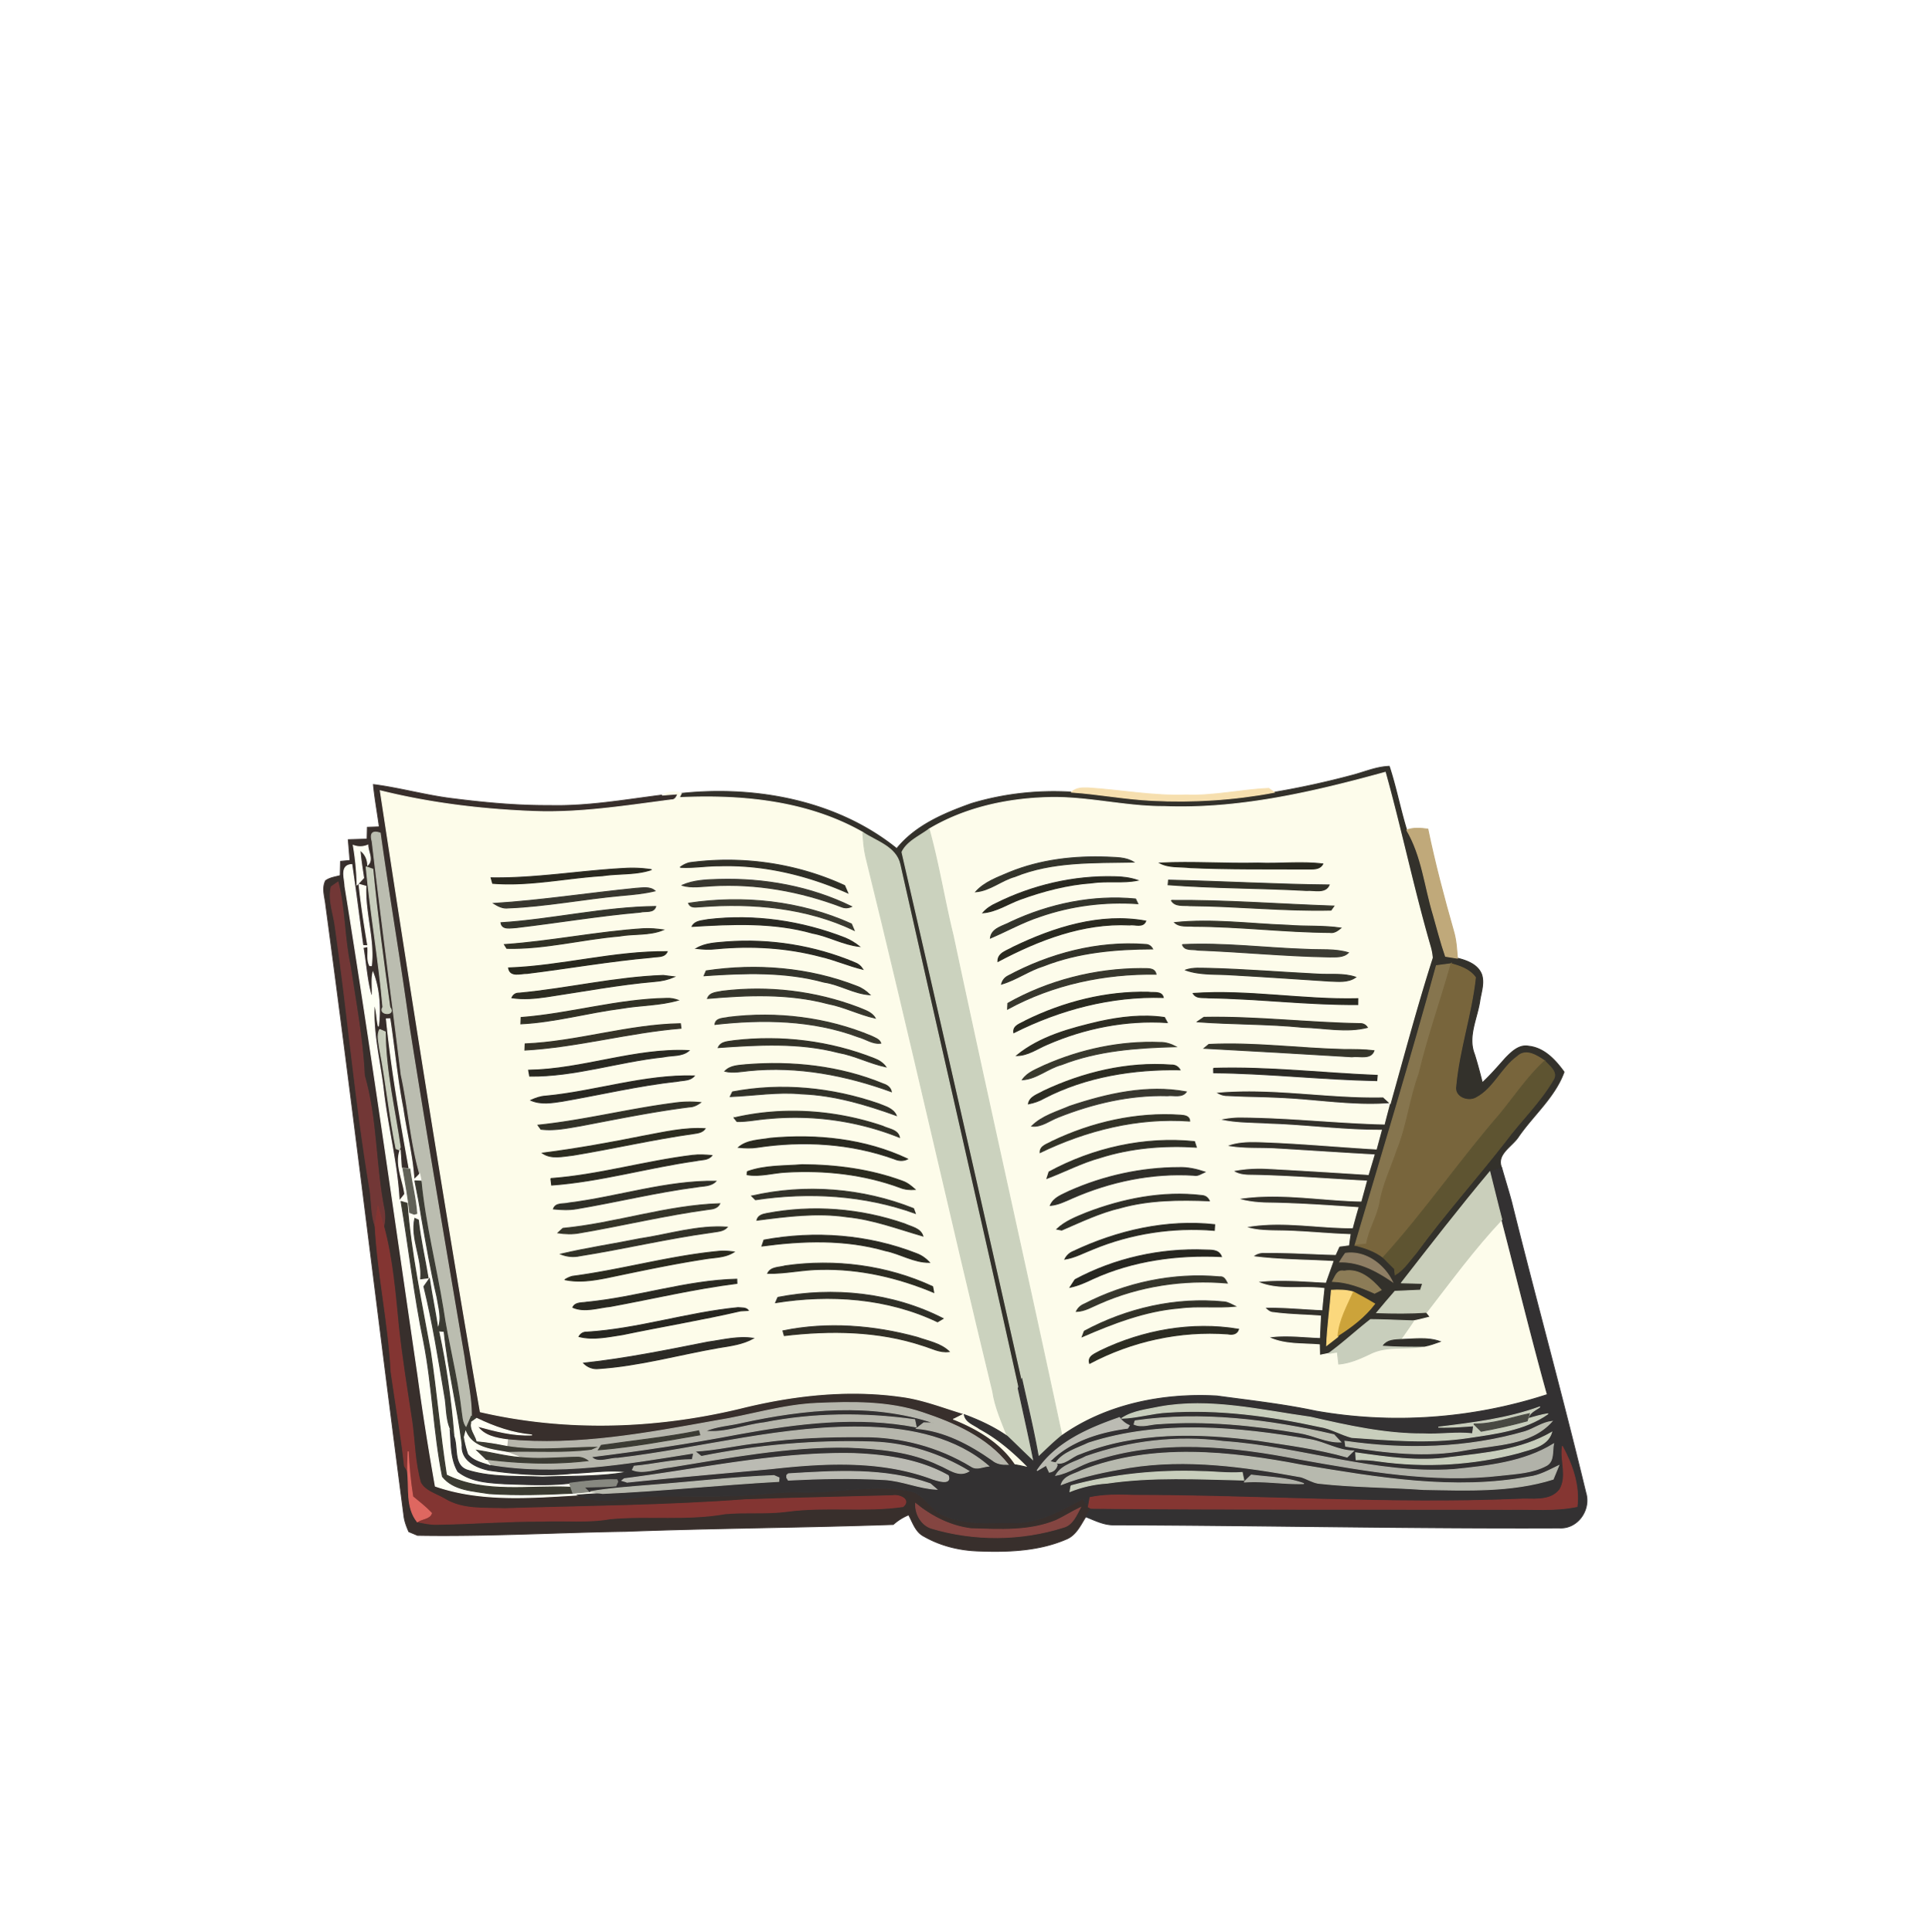 <svg xmlns="http://www.w3.org/2000/svg" width="683" height="684" fill="none" viewBox="0 0 683 684"><path fill="#33312B" stroke="#33312B" stroke-width=".333" d="M478.52 274.594c4.44-1.12 8.733-3.08 13.373-3.227 2.44 7.387 3.88 15.094 6.173 22.534 5.454 9.2 6.374 19.973 9.441 30.04 1.4 4.893 2.64 9.853 4.32 14.68 1.053.16 3.146.506 4.199.666 3.347.827 7.174 2.214 8.547 5.707.987 2.92-.04 6.013-.56 8.933-.826 6.4-4.506 12.934-1.973 19.334 1.053 3.346 1.947 6.72 2.8 10.133 2.92-2.72 5.533-5.733 8.173-8.707 2.147-2.2 4.84-4.906 8.24-4.24 5.507.574 9.453 4.894 12.52 9.12-3.24 8.907-10.746 15.16-16.053 22.8-2.253 3.574-8.187 6.334-6 11.227-1.427.413-2.827.867-4.227 1.333-10.746 12.84-21 26.094-31.293 39.307 2.507.053 5.026.107 7.533.187-.2.6-.586 1.813-.786 2.413-3.014.133-6.027.28-9.027.4-2.173 2.507-4.334 5.013-6.44 7.573 5.866.214 11.747.267 17.613-.133.334.413.987 1.24 1.307 1.64-1.96.493-3.893 1.013-5.88 1.387-5.08-.16-10.16-.414-15.253-.454-5.027 3.907-9.681 8.267-14.827 12-.814.16-2.413.494-3.213.654-.014-.934-.054-2.8-.067-3.72-6.04-.534-12.48.04-18.054-2.707 6-.92 12.067-.08 18.094.133.107-2.546.24-5.08.36-7.626-5.587-.427-11.2-.467-16.747-1.227-1.333-.04-2.226-1.027-3.106-1.853 6.786-.134 13.56.573 20.333.866.227-2.52.48-5.026.747-7.533-7.854-1.013-16.32.96-23.707-2.413 8.053-.92 16.2-.2 24.267.213.853-2.467 1.746-4.92 2.613-7.373-9.48-.574-19.013-.494-28.44-1.747 1.24-1.027 2.747-1.547 4.373-1.4 8.32-.107 16.627.48 24.934.693l1.333-2.933c.84-.107 2.52-.333 3.36-.44.16-1.24.333-2.467.52-3.693-8.267-.267-16.493-1.2-24.773-1.307-4.12-.08-8.347-.013-12.294-1.373 12.52-2.347 25.254.333 37.867.293.627-2.4 1.293-4.787 1.987-7.16-10.467-.733-20.947-1.453-31.44-1.627-3.76-.026-7.547-.4-11.16-1.493 14.466-2.36 29.133.547 43.666.827.654-2.374 1.294-4.734 1.934-7.107-13.747-.707-27.48-1.853-41.254-2.067-2.12-.013-4.28-.293-6.053-1.546 3.8-.76 7.667-1.04 11.533-.88 12.147.64 24.28 1.4 36.414 2.173.706-2.32 1.4-4.64 2.08-6.96-11.534-.64-23.067-1.427-34.587-2.107-5.92-.36-11.92.134-17.773-1.04 3.946-1.626 8.239-1.586 12.426-1.453 13.587.453 27.12 1.747 40.694 2.533.6-2.213 1.199-4.44 1.799-6.653-13.32.08-26.546-1.773-39.839-2.173-5.88-.387-11.854-.174-17.614-1.6 2.333-.507 4.707-.867 7.107-.867 17.16.04 34.227 2.053 51.373 2.467a455.846 455.846 0 0 1 1.907-7.267c-12.96 1.013-25.84-1.293-38.76-1.827-6.254-.346-12.507-.32-18.76-.693-1.56.04-2.96-.587-4.24-1.4 19.853-1.947 39.653 2.027 59.507 1.587.813.746 1.64 1.506 2.466 2.253 4.84-17.213 9.427-34.52 14.88-51.547a19.368 19.368 0 0 0-.773-4.106c-5.894-20.36-10.2-41.134-15.867-61.547-25.546 7.027-51.813 13.173-78.507 12.107-13.853.053-27.439-3.68-41.319-3.174-14.48.44-29.187 3.694-41.707 11.174-3.293 2.466-7.813 4.373-9.6 8.146a38625.267 38625.267 0 0 1 42.44 186.627c-.32.813-.973 2.44-1.293 3.24-13.707-61.893-28.014-123.653-41.867-185.507-1.347-6.24-8.427-8.173-13.147-11.333-19.627-11.173-42.84-13.373-65-12.32.187-.373.547-1.107.734-1.48 26.426-2.8 55.173 2.52 76.28 19.547 6.653-8.24 16.693-12.467 26.399-15.947 11.467-3.467 23.561-4.787 35.521-4.067 9.546.654 18.973 2.48 28.533 2.934 14.453.733 28.987-.187 43.2-2.867 9.2-1.56 18.333-3.547 27.36-5.96Zm30.067 67.333c-9.067 33.147-19.054 66.054-28.814 98.987 3.533.893 7.027 2.08 9.974 4.32 1.306 1.36 2.653 2.68 4.013 4.013.067.534.173 1.6.24 2.134 3.16-1.907 5.147-5.12 7.52-7.854 9.907-13.533 21.107-26.08 31.427-39.306 5.493-7.414 12.32-13.867 16.986-21.867 1.787-2.76-1.44-4.893-3.013-6.72-2.787-1.867-6.653-4.44-9.68-1.52-5.64 4.067-8.293 11.333-14.56 14.627-2.987 1.68-7.96-.267-7.227-4.187 1.187-13 5.56-25.493 6.947-38.44-2.014-2.827-5.414-4.013-8.627-4.853-1.733.213-3.466.44-5.186.666Zm-32.214 101.867c-.72.973-1.387 2-2.013 3.053 7.013-.146 13.053 3.134 18.653 6.96-2.973-6.093-9.626-11.04-16.64-10.013Zm-4.56 9.933c5.267.147 10.147 2.067 14.894 4.187.573-.293 1.733-.88 2.306-1.173-3.333-3.774-7.626-7.68-13.12-6.654-2.52-.573-3.107 1.974-4.08 3.64Zm-.386 3.147c-.507 6.507-1.454 12.973-1.694 19.507 1.32-1.04 2.64-2.04 3.947-3.067l.067-.413c4.826-3.08 9.493-6.627 12.973-11.227-2.44-1.48-4.96-2.84-7.48-4.187-2.547-.72-5.2-.786-7.813-.613Z"/><path fill="#FDFCEB" stroke="#FDFCEB" stroke-width=".333" d="M411.987 285.583c26.693 1.067 52.96-5.08 78.506-12.106 5.667 20.413 9.974 41.186 15.867 61.546.4 1.334.667 2.707.773 4.107-5.453 17.027-10.04 34.333-14.88 51.547-.826-.747-1.653-1.507-2.466-2.254-19.854.44-39.654-3.533-59.507-1.586 1.28.813 2.68 1.44 4.24 1.4 6.253.373 12.507.346 18.76.693 12.92.533 25.8 2.84 38.76 1.827a458.547 458.547 0 0 0-1.907 7.266c-17.146-.413-34.213-2.426-51.373-2.466-2.4 0-4.773.36-7.107.866 5.76 1.427 11.734 1.214 17.614 1.6 13.293.4 26.52 2.254 39.84 2.174-.6 2.213-1.2 4.44-1.8 6.653-13.574-.787-27.107-2.08-40.694-2.533-4.186-.134-8.48-.174-12.426 1.453 5.853 1.173 11.853.68 17.773 1.04 11.52.68 23.053 1.467 34.587 2.107-.68 2.32-1.374 4.64-2.08 6.96-12.134-.774-24.267-1.534-36.414-2.174-3.866-.16-7.733.12-11.533.88 1.773 1.254 3.933 1.534 6.053 1.547 13.774.213 27.507 1.36 41.254 2.067-.64 2.373-1.28 4.733-1.934 7.106-14.533-.28-29.2-3.186-43.666-.826 3.613 1.093 7.4 1.466 11.16 1.493 10.493.173 20.973.893 31.44 1.627-.694 2.373-1.36 4.76-1.987 7.16-12.613.04-25.347-2.64-37.867-.294 3.947 1.36 8.174 1.294 12.294 1.374 8.28.106 16.506 1.04 24.773 1.306-.187 1.227-.36 2.454-.52 3.694-.84.106-2.52.333-3.36.44l-1.333 2.933c-8.307-.213-16.614-.8-24.934-.693-1.626-.147-3.133.373-4.373 1.4 9.427 1.253 18.96 1.173 28.44 1.746-.867 2.454-1.76 4.907-2.613 7.374-8.067-.414-16.214-1.134-24.267-.214 7.387 3.374 15.853 1.4 23.707 2.414-.267 2.506-.52 5.013-.747 7.533-6.773-.293-13.547-1-20.333-.867.88.827 1.773 1.814 3.106 1.854 5.547.76 11.16.8 16.747 1.226-.12 2.547-.253 5.08-.36 7.627-6.027-.213-12.093-1.053-18.093-.133 5.573 2.746 12.013 2.173 18.053 2.706.013.92.053 2.787.067 3.72.8-.16 2.4-.493 3.213-.653.773-.133 2.307-.387 3.08-.52.133 1.067.373 3.2.493 4.267 4.08-.347 7.8-2.054 11.454-3.8 5.933-2.8 12.693-1.24 18.946-2.507 1.88-.36 3.68-1.013 5.48-1.653-4.493-1.627-9.306-.84-13.96-.72a253.304 253.304 0 0 0 4.587-6.614c1.987-.373 3.92-.893 5.88-1.386-.32-.4-.973-1.227-1.307-1.64 8.627-11.134 16.974-22.587 26.654-32.84 5.36 20.653 10.413 41.4 16.133 61.973-26.333 8.587-54.733 10.667-82 5.84-11.573-2.467-23.347-3.747-35.067-5.347-19.053-1.053-39.053 2.907-54.84 14.054-12.6-59.12-25.96-118.08-38.52-177.214-3.08-12.466-5.026-25.186-8.493-37.56 12.52-7.48 27.227-10.733 41.707-11.173 13.88-.507 27.466 3.227 41.32 3.173Zm-54.574 23.307c-4.213 1.813-8.786 3.387-11.933 6.893 5.053-.4 9.04-4.053 13.84-5.386 13.36-5.454 27.947-4.84 42.053-5.12-2.786-1.774-6.2-1.587-9.346-1.787-11.734-.44-23.68.933-34.614 5.4Zm53.28-3.293c3.28 1.733 7.134 1.2 10.707 1.626 13.733.614 27.507.427 41.267.494 2.053-.067 4.52.373 5.706-1.8-7.613-.947-15.333.013-22.986-.307-11.56.28-23.147-.6-34.694-.013Zm-58 14.293c-1.76.787-3.386 1.867-4.666 3.333 4.76-.386 8.786-3.16 13.186-4.773 8.2-2.973 16.734-5.213 25.467-5.84 5.36-.787 10.813.2 16.133-.893-2.666-.907-5.48-1.267-8.28-1.28-14.44-.36-28.933 3.026-41.84 9.453Zm61.054-8.24-.16 1.64c16.306 1.253 32.68 1.12 49 2.027 2.693-.24 6.653 1.173 8.04-1.96-18.974-.187-37.92-1.294-56.88-1.707Zm-55.88 14.813c-2.614 1.467-6.774 2.12-7.2 5.707 5.866-2.493 11.44-5.64 17.52-7.627 11.093-3.866 22.96-5.36 34.68-4.56-.2-.413-.6-1.253-.8-1.666-15.134-1.48-30.48 1.733-44.2 8.146Zm56.88-7.64c1.253 2.334 4.333 1.64 6.493 1.894 16.693.106 33.36 1.973 50.04 1.56l1.013-1.44c-19.186-.654-38.346-2.174-57.546-2.014Zm-56.027 16.56c-2.133 1.294-5.493 1.987-5.4 5.08 14.307-7.586 30.133-13.76 46.6-12.933 1.92-.307 4.787 1.067 5.76-1.387-16.147-2.946-32.52 2.267-46.96 9.24Zm57.187-8.706c1.826 1.693 4.52 1.093 6.8 1.32 16.066.053 32.053 2.08 48.106 2.186 1.574.28 2.8-.64 3.947-1.573-6.2-.933-12.52-.467-18.76-.987-13.347-.466-26.76-2.36-40.093-.946Zm-58.974 18.88c-1.2.613-1.973 1.586-2.32 2.92 5.227-1.52 9.707-4.854 14.92-6.454 12.267-4.826 25.494-5.96 38.56-6.013-.573-1.067-1.44-1.6-2.6-1.6-16.84-1.267-33.773 3.227-48.56 11.147Zm61.734-11.094c.733 2.32 3.6 1.547 5.44 1.974 15.56.586 31.053 2.173 46.626 2.413 2.28-.04 4.934.253 6.694-1.52-4.8-1.44-9.84-.907-14.76-1.187-14.667-.466-29.32-2.4-44-1.68Zm-61.827 20.8-.093 2.067c16.026-8.773 34.373-12.64 52.573-12.36-.533-2.56-3.44-1.867-5.32-2.027-16.387.054-32.88 4.267-47.16 12.32Zm62.92-11.773c5.24 1.867 10.867 1.333 16.32 1.72 11.493.64 22.973 1.44 34.467 2.187 3.2.093 6.693.613 9.48-1.374-4.307-1.506-8.92-.813-13.387-1.106-12.853-.64-25.68-1.707-38.547-2.04-2.786.013-5.666-.36-8.333.613Zm-56.48 17.853c-1.733 1.12-4.733 1.667-4.333 4.32 16.373-8.226 34.52-13.04 52.933-12.453-.56-2.387-3.453-1.573-5.24-1.88-14.987-.36-29.947 3.44-43.36 10.013Zm59.187-9.586c1.12 1.973 3.6 1.333 5.48 1.586 17.626.254 35.173 2.507 52.813 2.36l.027-2.08c-19.48.467-38.867-3.24-58.32-1.866Zm-33.24 9.986c-10.24 2.4-20.974 5.24-29.254 12.027 3.947 0 7.227-2.427 10.72-3.907 13.347-5.84 28-8.733 42.587-7.786l-.973-1.8c-7.68-1.12-15.547-.187-23.08 1.466Zm34.693.067c12.467.933 25.027.693 37.493 1.947 7.56.186 15.28 1.946 22.747.053-.653-.973-1.547-1.427-2.68-1.373-18.413-.307-36.773-2.587-55.213-2.227l-2.347 1.6Zm-54.067 15.413c-2.8 1.387-6.013 2.414-7.866 5.12 5.093-.306 9.066-4.106 13.933-5.373 12.867-5.04 26.773-5.973 40.44-6.347-1.747-.933-3.653-1.56-5.653-1.506-14-.547-28.067 2.453-40.854 8.106Zm58.16-7.413a154.86 154.86 0 0 0-1.666 1.373c17.426.92 34.866 1.974 52.293 3.014 2.573-.414 6.733 1.093 7.853-2.16-3.493-.44-7.013-.414-10.506-.427-16-.36-31.974-2.613-47.974-1.8Zm-58.52 16.52c-2 1.2-4.893 1.893-5.373 4.533 1.973-.373 3.88-1.026 5.613-2.04 14.774-7.64 31.574-10.293 48.067-10.013-.707-1.187-1.747-1.76-3.107-1.707-15.56-1.146-31.173 2.614-45.2 9.227Zm60.2-8.067c.014.4.027 1.2.04 1.6 19.28.174 38.467 2.414 57.747 2.774l.173-1.867c-19.32-.773-38.6-3.107-57.96-2.507Zm-50.906 13.414c-4.64 2-9.8 3.426-13.467 7.08 3.52.373 6.347-2.067 9.48-3.227 12.24-4.84 25.347-7.92 38.573-7.547 2.214-.266 5.134.774 6.667-1.373-13.88-2.587-28.093.667-41.253 5.067Zm-6.267 12.466c-1.667 1.027-4.32 1.52-4.253 3.96 16.426-7.92 34.64-12.493 52.96-11.146-.067-1.827-1.867-1.987-3.28-2.094-15.627-1.053-31.36 2.547-45.427 9.28Zm-1.093 10.827c-.187.573-.547 1.707-.734 2.28 6.294-2.373 12.294-5.547 18.8-7.333 10.987-3.494 22.627-4.44 34.094-3.707-.16-.493-.494-1.493-.654-1.987-17.733-1.813-35.893 2.28-51.506 10.747Zm7.226 6.8c-2.52 1.28-5.56 2.2-6.773 5.067 2.76-.24 5.28-1.494 7.787-2.6 13.466-5.907 28.266-9.014 43-8.094 1.466.374 2.666-.613 3.933-1.146-2.973-1-6.067-1.694-9.213-1.574-13.294.027-26.587 2.947-38.734 8.347Zm6.014 7.667c-3.694 1.506-7.507 3-10.467 5.786l1.707.334c6.826-2.934 13.586-6.2 20.866-7.894 10.214-2.853 20.907-2.88 31.414-2.466-.534-1.174-1.427-1.8-2.667-1.88-13.867-1.64-27.907 1.146-40.853 6.12Zm-4.614 13.666c-1.346.547-2.346 1.467-3.013 2.76 3.533-.546 6.68-2.293 9.973-3.573 13.52-5.587 28.374-7.84 42.947-6.627l.12-2.026c-17.187-1.88-34.52 2.146-50.027 9.466Zm.56 10.027c-.44.667-1.293 2.013-1.733 2.68 2.84-.573 5.48-1.773 8.08-3.013 14.2-6.494 30.027-8.6 45.52-7.854-.96-2.546-3.587-2.24-5.787-2.333-15.92-.627-32.053 2.973-46.08 10.52Zm3.267 8.64c-1.253.52-2.187 1.387-2.787 2.6 2.934-.053 5.48-1.653 8.107-2.76 14.173-6.293 29.907-8.64 45.32-7.293-.587-1.12-1.147-2.4-2.653-2.2-16.494-1.52-33.294 2.08-47.987 9.653Zm.027 9.587c-.187.48-.547 1.466-.734 1.96 10.92-4.734 22.227-9.12 34.227-10.134 6.627-.906 13.32.014 19.96-.653-1.28-.6-2.507-1.427-3.933-1.533-17.067-1.747-34.467 2.266-49.52 10.36Zm5.8 6.893c-1.76 1.053-4.747 1.853-3.907 4.52 14.907-7.92 32.053-11.68 48.907-10.44 1.666.307 3.24.147 3.84-1.653-16.507-2.787-33.827.346-48.84 7.573Z"/><path fill="#382F2C" stroke="#382F2C" stroke-width=".333" d="M132.24 277.82c9.107 1.174 17.987 3.667 27.094 4.867 11.68 1.493 23.426 2.627 35.226 2.547 13.387.346 26.614-2.014 39.854-3.694 1.4-.106 4.186-.333 5.586-.44-.413 1.027-.946 2.2-2.28 2.134-16.08 2.08-32.213 4.693-48.493 4.093-18.36-.68-36.72-2.88-54.573-7.32 11.186 73.387 22.746 146.72 35.413 219.88 30.147 6.973 61.8 6 91.813-1.187 18.534-4.626 37.907-6.88 56.92-4.24 7.8.974 15.134 3.92 22.614 6.174-1.254.64-2.507 1.266-3.76 1.893 8.48 3.413 16.853 8.333 21.96 16.16l-2.694-.16c-7.546-9.56-19.066-14.587-30.306-18.333-12.014-4.054-24.88-3.814-37.387-3.28-12.173.506-23.827 4.306-35.8 6.186-24.28 4.36-48.96 9.054-73.747 6.707-3.92-.56-8.28-1.293-10.68-4.827 6.32 1.707 12.734 3.454 19.36 3.12-6.893-.6-13.373-2.88-19.56-5.866-.48-.187-1.413-.587-1.893-.774.04-7.013-1.68-13.866-2.56-20.773-6.667-39.36-13.413-78.693-19.627-118.12-3.066-22.573-6.973-45.027-10.093-67.573-2.72-.934-3.667.04-2.853 2.906 3.2 27.587 6.906 55.12 10.28 82.68 2.546 11.64 3.306 23.627 6.56 35.107a22.13 22.13 0 0 1-2.027 2c-.533-8.507-2.72-16.787-3.92-25.2-2.053-10.507-3-21.187-4.613-31.747-.307 0-.934.014-1.24.027 1.76 17.813 4.893 35.453 8.053 53.067-.68-.04-2.04-.134-2.72-.174-.12-1.626-.333-4.88-.453-6.493-1.88 5.147.973 10.52 1.626 15.667-.653.826-1.306 1.653-1.973 2.48-.64-13.08-4.027-25.84-5.547-38.84-1.12-10.32-3.96-20.574-3.24-31 .907 2.546.747 5.32 1.427 7.933.773-6.227.32-13.333-1.933-19.067-.614 2.64-.12 5.374-.267 8.08l-.387-.013c-1.56-5.52-1.84-11.28-2.853-16.893.413-.094 1.253-.254 1.667-.347.253 2.2-.387 4.733.693 6.747l.613.013c1.04-9.427-2.373-18.68-1.96-28.107-.613-.173-1.84-.52-2.44-.693.774 7.28 1.894 14.533 3.12 21.76l-1.76-.067c-1.32-9.56-2.493-19.146-3.906-28.693-4.334.24-2.467 4.96-2.44 7.587 9.306 57.76 17.426 115.693 25.893 173.573 1.773 13.027 3.84 26 6.12 38.933 16.213 5.614 33.653 4.107 50.467 3.147 8.24 3.853 17.44.653 26.08.4 11.08-.16 22.2.293 33.28-.32 6.226-.413 12.426-1.267 18.68-1.147 13.08.507 26.2-2.893 39.213-.453 5.52.827 7.56 7.04 12.6 8.8 7.6 3.48 16.133 2.293 24.24 2.493 8.973.28 17.013-4.426 24.693-8.493.627.987 1.28 1.96 1.947 2.933l.88.494c-.613.986-1.213 1.973-1.8 2.973-1.853 2.947-3.44 6.533-6.893 7.933-9.654 4.174-20.44 4.587-30.814 4.2-6.786-.173-13.6-1.8-19.52-5.186-3-1.494-4-4.894-5.453-7.627-2.013.813-3.84 1.973-5.467 3.413-31.64 1.094-63.32 1.267-94.973 2.44-24.493.387-48.96 1.827-73.467 1.4-.76-.32-2.293-.96-3.066-1.28-.814-1.853-1.547-3.773-1.76-5.786-9.4-72.027-17.974-144.147-27.654-216.134-.293-2.826-1.426-5.84-.066-8.56 1.506-1.106 3.426-1.32 5.186-1.813l.12-5.04c.84-.08 2.507-.24 3.347-.307-.2-2.466-.4-4.92-.613-7.36 2.226-.08 4.44-.133 6.666-.2.027-1.053.067-3.133.094-4.186 1.066-.04 3.173-.107 4.24-.147-.667-5-1.6-9.96-2.094-14.987Zm-7.146 21.52a95.918 95.918 0 0 1 1.346 13.947c.787-.813 1.56-1.627 2.32-2.44-.48-3.28-1.04-6.547-1.28-9.853 1.747 1.32 2.654 3.093 2.72 5.32 2.027-1.92.08-4.747.054-7.067-1.707.707-3.427.747-5.16.093Zm4.546 7.6c1.534 16.6 4.507 33.054 5.934 49.667-1.947 2.92 4.933 3.173 2.466.067-2.293-16.254-4.44-32.56-6.026-48.894l-2.374-.84Zm-12.346 7.054c-1.187 4.8.92 9.68 1.453 14.466 4.48 30.96 7.053 62.2 12.293 93.067.574 4.227.387 8.587 1.8 12.667.947 17.293 4.76 34.346 5.654 51.666 1.546 11.08 3.533 22.107 4.733 33.24.267.44.813 1.32 1.08 1.76.653 5.987-.613 12.92 3.44 17.974 2.293.44 4.6.986 6.973.906 12.454-.173 24.88-1.173 37.334-1.12 8-.333 16.08.56 24.013-.853 13.507-1.24 27.227.6 40.64-1.773 7.333-.68 14.733.133 22.053-.854 13.587-1.826 27.44.267 41-1.693 2.92-2.56-1.466-4.293-3.706-3.84-17.36.493-34.734.8-52.094 1.427-28.386 2.133-56.853 2.293-85.293 3.16-7.16-.294-14.88.506-21.253-3.427-2.894-1.72-6.774-2.627-8.507-5.733-2.053-7.067-2.08-14.52-3.093-21.774-1.694-11.053-3.48-22.08-4.694-33.2-1.2-11.973-2.106-24.093-5.253-35.773.427-1.92.48-3.853.173-5.773-3.213-15.787-2.52-32.174-7.04-47.72-.6-13.08-3.08-25.947-5.013-38.88-2.16-9.76-1.813-19.88-4.293-29.587-.6.413-1.8 1.253-2.4 1.667Zm17.16 50.52c-1.107 2.053-.267 4.506-.054 6.693 2.307 11.773 3.414 23.76 5.827 35.507l1.133.426.374-.933c-1.974-13.573-5.254-27.067-5.307-40.827-.493-.226-1.48-.653-1.973-.866ZM324.187 532.38c-.12 3.667 1.96 7.547 5.573 8.734 15.107 4.52 31.6 4.453 46.64-.294 3.347-.826 4.667-4.266 6.134-6.986-2.947 1.373-5.667 3.16-8.6 4.533-9.507 3.933-19.974 3.213-30.014 2.933-7.333-.88-14.066-4.293-19.733-8.92Z"/><path fill="#F6DFAF" stroke="#F6DFAF" stroke-width=".333" d="M379.427 280.487c1.56-1.506 3.706-1.56 5.746-1.493 11.6.733 23.134 2.947 34.8 2.507 9.827.413 19.494-1.92 29.267-2.32.48.333 1.44 1.026 1.92 1.373-14.213 2.68-28.747 3.6-43.2 2.867-9.56-.454-18.987-2.28-28.533-2.934Z"/><path fill="#FDFCEA" stroke="#FDFCEA" stroke-width=".333" d="M134.653 280.008c17.854 4.44 36.214 6.64 54.574 7.32 16.28.6 32.413-2.014 48.493-4.094 1.333.067 1.867-1.106 2.28-2.133-1.4.107-4.187.333-5.587.44 2.147-1.12 4.507-1.653 6.814-.587-.187.374-.547 1.107-.734 1.48 22.16-1.053 45.374 1.147 65 12.32.214 2.84.387 5.707 1.04 8.507 15.56 62.987 29.64 126.333 44.947 189.387.8 5.586 3.173 10.706 5.173 15.933-4.68-3.267-9.88-5.693-15.213-7.653.467 2.72 3.467 3.52 5.413 4.986 6.56 3.52 12.214 8.454 17.387 13.76-1.533-.36-3.08-.733-4.627-.986-5.106-7.827-13.48-12.747-21.96-16.16a489.906 489.906 0 0 0 3.76-1.894c-7.48-2.253-14.813-5.2-22.613-6.173-19.013-2.64-38.387-.387-56.92 4.24-30.013 7.187-61.667 8.16-91.813 1.187-12.667-73.16-24.227-146.494-35.414-219.88Zm106.187 27.093c4.627.293 9.253-.547 13.893-.52 15.667-.467 31.174 3.28 45.454 9.6-.28-.653-.84-1.947-1.12-2.6-17.04-7.853-36.374-10.627-54.974-8.093a8.968 8.968 0 0 0-3.253 1.613Zm-66.96 3.733c.147.494.413 1.454.547 1.947 13.053 1.053 26-1.893 39-2.693 5.72-.867 11.733-.254 17.253-2.147a43.47 43.47 0 0 0-9.4-.453c-15.827.813-31.52 3.6-47.4 3.346Zm67.6 2.654c3.467 1.026 7.093.36 10.627.186 15.586-.92 31.266 1.894 45.826 7.427 1.2.493 2.4.453 3.587-.093-14.493-7.107-30.867-10.08-46.947-9.627-4.426.12-8.973.267-13.093 2.107Zm-66.693 6.413c1.573.973 3.266 1.867 5.2 1.6 13.44-.533 26.693-3.173 40.066-4.387 3.987-.346 7.974-.706 11.867-1.653-1.853-1.64-4.493-1.013-6.747-.92-16.8 1.68-33.52 4.293-50.386 5.36Zm69.013-.08c.747 1.907 2.773 1.267 4.347 1.253 18.36-1.426 37.48.32 54.28 8.334-.24-.56-.707-1.694-.947-2.254-17.907-8.106-38.32-10.28-57.68-7.333Zm-66.427 6.907c.374 2.613 3.507 1.786 5.36 1.733 14.667-1.707 29.24-4.187 43.974-5.467 1.84-.506 4.76.387 5.466-2.026-18.413.213-36.453 4.573-54.8 5.76Zm67.654 1.32c14.266-.867 28.813-1.56 42.72 2.4 5.666 1.053 10.786 4.053 16.533 4.68a21.3 21.3 0 0 0-5-2.987c-15.373-6.027-32.173-8.493-48.6-6.533-1.987.44-4.573.333-5.653 2.44Zm-66.427 6.413c.213.333.627 1 .84 1.347 13.373.346 26.52-3.214 39.813-4.334 5.16-.933 10.667-.16 15.587-2.213-2.28-.32-4.587-.547-6.893-.427-16.534 1.054-32.814 4.494-49.347 5.627Zm67.933 1.373c2.32.294 4.68.414 7.014.134 12.386-1.2 25.013-.467 37.066 2.733 5.067 1.173 9.84 3.307 14.907 4.52-.733-1.16-1.72-1.96-2.987-2.413-14.24-5.96-29.893-8.44-45.28-7.307-3.64.333-7.506.413-10.72 2.333Zm-66.48 6.894c.547 3.32 4.214 1.92 6.56 1.96 14.694-1.814 29.307-4.387 44.067-5.694 1.92-.4 4.587.187 5.547-2.026-18.907-.214-37.334 5.093-56.174 5.76Zm70 1.04c-.186.44-.56 1.306-.746 1.733 14.173-.973 28.64-1.533 42.48 2.28 5.6.827 10.573 4.093 16.24 4.467-1.32-1.294-2.84-2.374-4.587-3.014-16.88-6.626-35.533-8.133-53.387-5.466Zm-66.2 7.88c-1.226-.04-2.093.506-2.613 1.64 4.093.653 8.24.253 12.32-.334 12.787-1.906 25.507-4.32 38.4-5.44 2.347-.173 4.64-.693 6.8-1.64-.987-.12-2.947-.373-3.92-.493-17.147.613-33.933 4.68-50.987 6.267Zm72.04-.707c-1.946.44-4.573.347-5.386 2.6 14.213-1.24 28.76-1.84 42.68 1.867 5.746 1.093 11 3.84 16.706 5.093-1.266-2.187-3.8-2.827-5.946-3.76-15.227-5.787-31.88-7.773-48.054-5.8Zm-71.386 9.333c-.027.56-.067 1.694-.094 2.254 12.094-.587 23.787-3.974 35.76-5.494 6.614-1.146 13.44-.986 19.934-2.88-1.307-.453-2.694-.746-4.067-.653-17.413.28-34.24 5.453-51.533 6.773Zm73.52-.08c-1.8.467-4.574.134-4.894 2.547 16.987-1.907 34.574-1.64 50.76 4.413 2.654.694 5.147 2.64 7.987 2.214-.533-1.414-2.067-1.854-3.267-2.467-15.88-6.667-33.52-8.773-50.586-6.707Zm-72.094 9.427c-.026.547-.066 1.653-.093 2.2 18.613-1.053 36.707-6.2 55.28-7.733-.053-.4-.147-1.214-.2-1.614-18.573.32-36.48 6.36-54.987 7.147Zm74.027-1.16c-2.04.387-4.64.213-5.653 2.467 14.16-1 28.653-1.854 42.546 1.773 5.8 1.027 11.067 3.853 16.814 5.067-1.014-1.4-2.48-2.334-4.067-2.934-15.68-6.226-32.893-8.32-49.64-6.373Zm-72.8 10.48c.093.533.28 1.587.373 2.107 16.027.186 31.467-5.134 47.32-6.787 3.014-.68 6.64-.107 9.094-2.267-19.187-.946-37.627 6.654-56.787 6.947Zm69.493.373c2.867.694 5.774.08 8.64-.213 17.094-1.707 34.28 1.613 50.32 7.44-.306-1.453-1.48-2.307-2.826-2.733-15.374-6.374-32.334-8.174-48.84-6.814-2.547.28-5.387.28-7.294 2.32Zm-63.4 8.8c-1.866.08-3.613.72-5.293 1.48 3.507 1.56 7.4.907 11.053.36 13.68-2.373 27.214-5.6 41.04-7.106 1.96-.4 4.347-.16 5.76-1.88-17.8-.48-34.96 5.466-52.56 7.146Zm66.12-1.493-.8 1.653c8.44-.333 16.854-1.773 25.32-.946 11.534.426 22.68 3.773 33.467 7.64-1.107-2.494-3.933-3.174-6.213-4.12-16.52-5.747-34.56-7.52-51.774-4.227Zm-68.893 11.787a91.8 91.8 0 0 0 1.04 1.426c4.693.6 9.413-.413 14.027-1.186 12.84-2.44 25.653-5.067 38.626-6.707 1.454-.04 2.72-.72 3.867-1.547a38.26 38.26 0 0 0-9.64.24c-16.067 2.08-31.8 6.12-47.92 7.774Zm69.453-2.587c.254.32.76.973 1.014 1.293 3.733.067 7.413-.773 11.133-1.026 15.707-1.494 31.747.76 46.4 6.64-.533-2.68-3.773-2.907-5.813-3.92-16.827-5.747-35.374-7.04-52.734-2.987Zm-32.04 6.413c-11.893 2.4-23.813 4.534-35.826 6.08 3.213 2.2 7.266 1.094 10.866.734 14.24-2.347 28.32-5.627 42.614-7.64 1.506-.214 3.146-.414 4.106-1.76-7.36-.467-14.586 1.266-21.76 2.586Zm44.907.787c-3.853.693-8.173.573-11.32 3.24 2.213.24 4.453.333 6.68-.013 16.173-2.454 33.08-1.467 48.533 4.12 1.494.653 3.16.773 4.654.013-15.027-7.107-32.134-8.867-48.547-7.36Zm-77.773 14.28c.066.573.213 1.733.293 2.32 17.293-1.253 34.04-6.2 51.173-8.613 1.894-.454 4.24-.134 5.56-1.867-2.293-.2-4.6-.333-6.893-.053-16.813 2.053-33.2 6.973-50.133 8.213Zm69.573-2.44c-.027.28-.067.813-.08 1.08 4.613.813 9.36-.72 14.027-.907 13.533-.773 27.346.734 40.12 5.44 1.693.707 3.52.84 5.333.707-1.32-1.187-2.733-2.347-4.427-2.933-11.346-4.2-23.506-5.787-35.56-5.84-6.493.52-13.213.186-19.413 2.453Zm-63.173 11.107c-1.867.52-4.68-.214-5.48 2.106 2.72.267 5.466.414 8.186-.053 14.227-2.387 28.28-5.867 42.6-7.733 2.307-.414 4.974-.187 6.734-2.027-17.627-.253-34.654 5.547-52.04 7.707Zm64.746-2.467c.334.32.987.987 1.32 1.307 18.894-2.854 38.52-1.694 56.587 4.813a127.62 127.62 0 0 1-.613-1.68c-18.014-7.2-38.4-8.8-57.294-4.44Zm-66.866 11.453c-.427.4-1.307 1.187-1.747 1.587 2.56.4 5.187.493 7.733 0 15.227-2.587 30.267-6.24 45.587-8.307 1.56-.133 3.2-.466 3.973-2.013-18.813.573-36.866 6.947-55.546 8.733Zm72.093-5.253c-1.453.267-3.013.733-3.4 2.36 10.547-1.347 21.24-2.773 31.84-1.2 9.307.907 18.04 4.227 26.933 6.8-.893-2.787-4.12-3.213-6.426-4.307-15.614-5.44-32.694-6.773-48.947-3.653Zm-44.893 8.933c-9.307 1.88-18.72 3.254-27.947 5.44 2.147.854 4.48 1.107 6.747.6 15.613-2.466 31.013-6.16 46.693-8.293 1.893-.36 4.093-.293 5.507-1.867-10.48-.746-20.707 2.574-31 4.12Zm43.986.467c-.173.533-.533 1.573-.706 2.107 14.52-1.947 29.493-2.454 43.733 1.653 5.28 1.067 10.067 4.213 15.573 4.133-1.28-1.373-2.826-2.453-4.573-3.106-17.093-6.707-36.013-8.12-54.027-4.787Zm-15.773 3.96c-17.56 1.64-34.573 6.587-52.027 8.867a8.966 8.966 0 0 0-2.653 1.186c4.867 1.04 9.84.307 14.653-.64 11.494-2.386 22.974-4.853 34.574-6.653 3.573-.653 7.48-.44 10.626-2.533-1.72-.214-3.453-.387-5.173-.227Zm23.333 5.16c-2.133.64-5.106.307-6.226 2.667 6.333.133 12.56-1.374 18.88-1.4 13.706-.294 27.32 2.866 39.906 8.146-.093-.52-.293-1.533-.386-2.053-16.174-7.52-34.56-9.853-52.174-7.36ZM207.8 461.088c-1.733.346-4.093-.08-4.987 1.853 4.227 1.827 8.934.093 13.307-.333 14.92-2.747 29.72-6.267 44.8-8.174-.013-.373-.027-1.106-.04-1.48-18 .44-35.24 6.427-53.08 8.134Zm67.613-1.694-.786 1.867c19.226-3.08 39.573-1.693 57.333 6.787.48-.294 1.467-.867 1.96-1.16-17.88-9.147-38.907-11.294-58.507-7.494Zm-67.56 12.294c-1.253-.054-2.213.466-2.853 1.573 5.107 1.293 10.36.08 15.44-.68 13.907-2.907 27.96-5.227 41.773-8.413l2.734-.16c-.747-1.094-2.494-.867-3.68-.987-17.987 1.747-35.347 7.547-53.414 8.667Zm69.374-.44c.12.413.346 1.253.466 1.666 16.334-1.92 33.227-1.733 48.974 3.494 3.093.893 6.08 2.653 9.413 2.173-3.067-2.947-7.467-3.693-11.347-5.067-15.373-4.213-31.826-5.506-47.506-2.266Zm-26.574 3.96c-14.6 2.893-29.2 5.866-44 7.466 1.374 1.414 3.374 2.187 5.36 1.92 14.374-.96 28.307-4.92 42.44-7.386 4.2-.68 8.507-1.214 12.28-3.32-5.386-.854-10.773.586-16.08 1.32Z"/><path fill="#C0A97A" stroke="#C0A97A" stroke-width=".333" d="M498.066 293.897c2.427-.88 4.987-.653 7.494-.32 2.533 12.2 5.706 24.253 9.133 36.227.907 3.08 1.08 6.293 1.333 9.48-1.053-.16-3.146-.507-4.2-.667-1.68-4.827-2.92-9.787-4.32-14.68-3.066-10.067-3.986-20.84-9.44-30.04Z"/><path fill="#CBD2BE" stroke="#CBD2BE" stroke-width=".333" d="M319.36 301.725c1.787-3.774 6.307-5.68 9.6-8.147 3.467 12.373 5.414 25.093 8.494 37.56 12.56 59.133 25.92 118.093 38.52 177.213-2.934 2.347-5.587 5-8.307 7.56-1.613-9.253-3.827-18.386-5.867-27.56a38388.05 38388.05 0 0 0-42.44-186.626Z"/><path fill="#BBBDB0" stroke="#BBBDB0" stroke-width=".333" d="M131.773 297.898c-.813-2.867.133-3.84 2.853-2.907 3.12 22.547 7.027 45 10.094 67.574 6.213 39.426 12.96 78.76 19.626 118.12.88 6.906 2.6 13.76 2.56 20.773l-1.813 4.213c-1.627-1.853-1.493-4.453-1.893-6.72-1.4-12.04-4.654-23.76-6.374-35.746-2.453-15.014-6.28-29.827-7.733-44.974a20.551 20.551 0 0 0-.48-2.546c-3.253-11.48-4.013-23.467-6.56-35.107-3.373-27.56-7.08-55.093-10.28-82.68Z"/><path fill="#CBD2BE" stroke="#CBD2BE" stroke-width=".333" d="M305.493 294.75c4.72 3.16 11.8 5.093 13.147 11.333 13.853 61.854 28.16 123.614 41.867 185.507 1.88 8.68 3.853 17.333 5.586 26.04-3.213-2.96-6.28-6.053-9.44-9.053-2-5.227-4.373-10.347-5.173-15.934-15.307-63.053-29.387-126.4-44.947-189.386-.653-2.8-.827-5.667-1.04-8.507Z"/><path fill="#FEFFF4" stroke="#FEFFF4" stroke-width=".333" d="M125.094 299.343c1.733.654 3.453.614 5.16-.093.026 2.32 1.973 5.147-.054 7.067-.066-2.227-.973-4-2.72-5.32.24 3.306.8 6.573 1.28 9.853-.76.813-1.533 1.627-2.32 2.44a95.918 95.918 0 0 0-1.346-13.947Z"/><path fill="#33342B" stroke="#33342B" stroke-width=".333" d="M357.414 308.884c10.933-4.467 22.88-5.84 34.613-5.4 3.147.2 6.56.014 9.347 1.787-14.107.28-28.694-.334-42.054 5.12-4.8 1.333-8.786 4.987-13.84 5.387 3.147-3.507 7.72-5.081 11.934-6.894Z"/><path fill="#2F2F27" stroke="#2F2F27" stroke-width=".333" d="M240.84 307.102a8.986 8.986 0 0 1 3.253-1.614c18.6-2.533 37.934.24 54.974 8.094.28.653.84 1.946 1.12 2.6-14.28-6.32-29.787-10.067-45.454-9.6-4.64-.027-9.266.813-13.893.52Z"/><path fill="#28281E" stroke="#28281E" stroke-width=".333" d="M410.693 305.597c11.547-.587 23.134.293 34.694.013 7.653.32 15.373-.64 22.986.307-1.186 2.173-3.653 1.733-5.706 1.8-13.76-.067-27.534.12-41.267-.493-3.573-.427-7.427.106-10.707-1.627Z"/><path fill="#FEFFF4" stroke="#FEFFF4" stroke-width=".333" d="M122.133 313.712c-.026-2.627-1.893-7.347 2.44-7.587 1.414 9.547 2.587 19.133 3.907 28.693l1.76.067c-1.227-7.227-2.347-14.48-3.12-21.76.6.173 1.827.52 2.44.693-.413 9.427 3 18.68 1.96 28.107l-.613-.013c-1.08-2.014-.44-4.547-.694-6.747-.413.093-1.253.253-1.666.347 1.013 5.613 1.293 11.373 2.853 16.893l.387.013c.146-2.706-.347-5.44.266-8.08 2.254 5.734 2.707 12.84 1.934 19.067-.68-2.613-.52-5.387-1.427-7.933-.72 10.426 2.12 20.68 3.24 31 1.52 13 4.907 25.76 5.547 38.84a350.52 350.52 0 0 0 1.973-2.48c-.653-5.147-3.507-10.52-1.627-15.667.12 1.613.334 4.867.454 6.493.68.04 2.04.134 2.72.174-3.16-17.614-6.294-35.254-8.054-53.067.307-.013.934-.027 1.24-.027 1.614 10.56 2.56 21.24 4.614 31.747 1.2 8.413 3.386 16.693 3.92 25.2.72-.627 1.4-1.293 2.026-2 .214.84.374 1.68.48 2.547l-2.186-.107c.88 4.293 1.706 8.613 2.36 12.947 1.666 9.4 3.266 18.8 5.44 28.093.573 3.693 1.92 7.72.346 11.333-.893-5.92-2.106-11.8-3.013-17.706-.653.906-1.307 1.826-1.947 2.746 3.08 12.587 5.12 25.4 7.254 38.16 1 4.734.226 10.267 3.333 14.28-1-12.333-2.733-24.626-5.36-36.72.48.04 1.453.134 1.933.174 1.374 13.493 4.707 26.72 6.387 40.2-.44 5.533 5.013 8.053 9.573 8.986 9.734 1.387 19.614 2.134 29.427 1.067 6.52-.213 13.12-1.347 19.613-.493-9.96 1.8-20.146 1.386-30.226 1.813-8.907-.427-18.094.24-26.707-2.507-5.813-2.133-2.173-10.253-5.933-14.16.386 4.907.186 10.347 2.746 14.707 4.614 3.68 10.867 3.987 16.534 4.347 7.653.253 15.346.666 22.986-.187l.454 1.4c-14.654-.72-30.347 2.453-44.027-4.32-2.28-14.52-3.467-29.173-5.667-43.693-3.133-17.44-6.933-34.867-8.253-52.547-.533-.16-1.613-.467-2.147-.613 2.774 16.52 4.614 33.2 8.014 49.613 3.106 15.8 3.48 32.027 6.64 47.787 3.893 4.92 10.88 5.106 16.6 6.053 9.84.653 19.733.293 29.573-.16 1.867-.107 3.733-.32 5.6-.52l.507-.04c1.466.2 2.946.413 4.426.64-2.933.12-5.853.333-8.76.56-16.813.96-34.253 2.467-50.466-3.147-2.28-12.933-4.347-25.906-6.12-38.933-8.467-57.88-16.587-115.813-25.894-173.573Zm20.56 100.106c.867 5.16 1.88 10.307 2.374 15.52.4.147 1.2.454 1.6.6l.906-.266c-.373-5.307-1.72-10.48-2.466-15.747l-2.414-.107Zm4.187 17.614c-1.56 7.013 2.72 14.213 2.053 21.4.667-.08 1.987-.267 2.654-.347-1.12-6.84-2.707-13.6-3.454-20.493a33.953 33.953 0 0 0-1.253-.56Z"/><path fill="#29281F" stroke="#29281F" stroke-width=".333" d="M173.88 310.831c15.88.253 31.573-2.533 47.4-3.347a43.47 43.47 0 0 1 9.4.454c-5.52 1.893-11.533 1.28-17.253 2.146-13 .8-25.947 3.747-39 2.694-.134-.494-.4-1.454-.547-1.947Z"/><path fill="#C8CEBC" stroke="#C8CEBC" stroke-width=".333" d="m129.64 306.938 2.373.84c1.587 16.333 3.733 32.64 6.027 48.893 2.466 3.107-4.414 2.853-2.467-.067-1.427-16.613-4.4-33.066-5.933-49.666Z"/><path fill="#38372F" stroke="#38372F" stroke-width=".333" d="M241.48 313.487c4.12-1.84 8.667-1.986 13.094-2.106 16.08-.454 32.453 2.52 46.946 9.626-1.186.547-2.386.587-3.586.094-14.56-5.534-30.24-8.347-45.827-7.427-3.533.173-7.16.84-10.627-.187Z"/><path fill="#292920" stroke="#292920" stroke-width=".333" d="M352.693 319.886c12.907-6.427 27.4-9.814 41.84-9.454 2.8.014 5.613.374 8.28 1.28-5.32 1.094-10.773.107-16.133.894-8.734.626-17.267 2.866-25.467 5.84-4.4 1.613-8.427 4.386-13.187 4.773 1.28-1.467 2.907-2.547 4.667-3.333Z"/><path fill="#323228" stroke="#323228" stroke-width=".333" d="M413.747 311.648c18.96.414 37.907 1.52 56.88 1.707-1.387 3.133-5.347 1.72-8.04 1.96-16.32-.907-32.693-.773-49-2.027l.16-1.64Z"/><path fill="#723736" stroke="#723736" stroke-width=".333" d="M117.294 313.995c.6-.414 1.8-1.254 2.4-1.667 2.48 9.707 2.133 19.827 4.293 29.587 1.933 12.933 4.413 25.8 5.013 38.88 4.52 15.546 3.827 31.933 7.04 47.72.307 1.92.254 3.853-.173 5.773-.68-2.36-1.36-4.707-2.027-7.067-.346 2.32-.706 4.64-1 6.974-1.413-4.08-1.226-8.44-1.8-12.667-5.24-30.867-7.813-62.107-12.293-93.067-.533-4.786-2.64-9.666-1.453-14.466Z"/><path fill="#38372F" stroke="#38372F" stroke-width=".333" d="M174.787 319.899c16.867-1.067 33.587-3.68 50.387-5.36 2.253-.094 4.893-.72 6.746.92-3.893.946-7.88 1.306-11.866 1.653-13.374 1.213-26.627 3.853-40.067 4.387-1.933.266-3.627-.627-5.2-1.6Z"/><path fill="#3B3B31" stroke="#3B3B31" stroke-width=".333" d="M243.8 319.823c19.36-2.946 39.773-.773 57.68 7.334.24.56.706 1.693.946 2.253-16.8-8.013-35.92-9.76-54.28-8.333-1.573.013-3.6.653-4.346-1.254Z"/><path fill="#33342B" stroke="#33342B" stroke-width=".333" d="M357.867 326.464c13.72-6.414 29.067-9.627 44.2-8.147.2.413.6 1.253.8 1.667-11.72-.8-23.587.693-34.68 4.56-6.08 1.986-11.653 5.133-17.52 7.626.427-3.586 4.587-4.24 7.2-5.706Z"/><path fill="#36362B" stroke="#36362B" stroke-width=".333" d="M414.747 318.816c19.2-.16 38.36 1.36 57.547 2.014l-1.014 1.44c-16.68.413-33.346-1.454-50.04-1.56-2.16-.254-5.24.44-6.493-1.894Z"/><path fill="#33342B" stroke="#33342B" stroke-width=".333" d="M177.373 326.729c18.347-1.187 36.387-5.547 54.8-5.76-.707 2.413-3.627 1.52-5.467 2.026-14.733 1.28-29.306 3.76-43.973 5.467-1.853.053-4.987.88-5.36-1.733Z"/><path fill="#29291F" stroke="#29291F" stroke-width=".333" d="M358.72 335.377c14.44-6.973 30.814-12.186 46.96-9.24-.973 2.454-3.84 1.08-5.76 1.387-16.466-.827-32.293 5.347-46.6 12.933-.093-3.093 3.267-3.786 5.4-5.08Z"/><path fill="#292922" stroke="#292922" stroke-width=".333" d="M245.026 328.046c1.08-2.107 3.667-2 5.654-2.44 16.426-1.96 33.226.507 48.6 6.533 1.8.76 3.48 1.774 5 2.987-5.747-.627-10.867-3.627-16.534-4.68-13.906-3.96-28.453-3.267-42.72-2.4Z"/><path fill="#35352A" stroke="#35352A" stroke-width=".333" d="M415.906 326.671c13.334-1.413 26.747.48 40.094.947 6.24.52 12.56.053 18.76.987-1.147.933-2.374 1.853-3.947 1.573-16.053-.107-32.04-2.133-48.107-2.187-2.28-.226-4.973.374-6.8-1.32Z"/><path fill="#313125" stroke="#313125" stroke-width=".333" d="M178.6 334.456c16.533-1.133 32.813-4.573 49.346-5.627 2.307-.12 4.614.107 6.894.427-4.92 2.053-10.427 1.28-15.587 2.213-13.293 1.12-26.44 4.68-39.813 4.334-.214-.347-.627-1.014-.84-1.347Z"/><path fill="#292922" stroke="#292922" stroke-width=".333" d="M246.533 335.835c3.214-1.92 7.08-2 10.72-2.334 15.387-1.133 31.04 1.347 45.28 7.307 1.267.453 2.254 1.254 2.987 2.414-5.067-1.214-9.84-3.347-14.907-4.521-12.053-3.2-24.68-3.933-37.066-2.733-2.334.28-4.694.16-7.014-.133Z"/><path fill="#323229" stroke="#323229" stroke-width=".333" d="M356.933 345.554c14.787-7.92 31.72-12.413 48.56-11.147 1.16 0 2.027.534 2.6 1.6-13.066.054-26.293 1.187-38.56 6.014-5.213 1.6-9.693 4.933-14.92 6.453.347-1.333 1.12-2.307 2.32-2.92Z"/><path fill="#3B3B33" stroke="#3B3B33" stroke-width=".333" d="M418.667 334.464c14.68-.72 29.333 1.213 44 1.68 4.92.28 9.96-.254 14.76 1.186-1.76 1.774-4.413 1.48-6.693 1.52-15.574-.24-31.067-1.826-46.627-2.413-1.84-.427-4.707.347-5.44-1.973Z"/><path fill="#28281E" stroke="#28281E" stroke-width=".333" d="M180.054 342.727c18.84-.666 37.266-5.973 56.173-5.76-.96 2.214-3.627 1.627-5.547 2.027-14.76 1.307-29.373 3.88-44.066 5.693-2.347-.04-6.014 1.36-6.56-1.96Z"/><path fill="#37372D" stroke="#37372D" stroke-width=".333" d="M356.84 355.258c14.28-8.054 30.774-12.267 47.16-12.32 1.88.16 4.787-.534 5.32 2.026-18.2-.28-36.546 3.587-52.573 12.36l.093-2.066Z"/><path fill="#33342B" stroke="#33342B" stroke-width=".333" d="M419.76 343.485c2.666-.973 5.546-.6 8.333-.613 12.867.333 25.693 1.4 38.547 2.04 4.466.293 9.08-.4 13.386 1.107-2.786 1.986-6.28 1.466-9.48 1.373-11.493-.747-22.973-1.547-34.466-2.187-5.454-.386-11.08.147-16.32-1.72Z"/><path fill="#86754E" stroke="#86754E" stroke-width=".333" d="M508.587 341.924c1.72-.226 3.453-.453 5.186-.666-3.653 13.04-8.213 25.826-11.346 39.013-3.28 8.827-4.227 18.32-7.787 27.053-2.053 6.12-4.96 12.014-6.053 18.427-.894 5.147-3.92 9.627-4.76 14.8-1.014.093-3.04.28-4.054.36 9.76-32.933 19.747-65.84 28.814-98.987Z"/><path fill="#78653C" stroke="#78653C" stroke-width=".333" d="M513.773 341.258c3.214.84 6.614 2.026 8.627 4.853-1.387 12.947-5.76 25.44-6.947 38.44-.733 3.92 4.24 5.867 7.227 4.187 6.267-3.294 8.92-10.56 14.56-14.627 3.027-2.92 6.893-.347 9.68 1.52-6 5.6-10.6 12.427-15.733 18.76-14.347 16.493-26.72 34.68-41.44 50.84-2.947-2.24-6.44-3.427-9.974-4.32 1.014-.08 3.04-.267 4.054-.36.84-5.173 3.866-9.653 4.76-14.8 1.093-6.413 4-12.307 6.053-18.427 3.56-8.733 4.507-18.226 7.787-27.053 3.133-13.187 7.693-25.973 11.346-39.013Z"/><path fill="#33342B" stroke="#33342B" stroke-width=".333" d="M250.053 343.764c17.854-2.666 36.507-1.16 53.387 5.467 1.747.64 3.267 1.72 4.587 3.013-5.667-.373-10.64-3.64-16.24-4.466-13.84-3.814-28.307-3.254-42.48-2.28.186-.427.56-1.294.746-1.734Z"/><path fill="#2C2C22" stroke="#2C2C22" stroke-width=".333" d="M183.854 351.649c17.053-1.586 33.84-5.653 50.986-6.266.974.12 2.934.373 3.92.493-2.16.947-4.453 1.467-6.8 1.64-12.893 1.12-25.613 3.533-38.4 5.44-4.08.587-8.226.987-12.32.333.52-1.133 1.387-1.68 2.614-1.64Z"/><path fill="#36362C" stroke="#36362C" stroke-width=".333" d="M255.893 350.943c16.174-1.973 32.827.013 48.054 5.8 2.147.933 4.68 1.573 5.946 3.76-5.706-1.253-10.96-4-16.706-5.093-13.92-3.707-28.467-3.107-42.68-1.867.813-2.253 3.44-2.16 5.386-2.6Z"/><path fill="#292920" stroke="#292920" stroke-width=".333" d="M363.28 361.342c13.413-6.574 28.373-10.374 43.36-10.014 1.786.307 4.68-.506 5.24 1.88-18.414-.586-36.56 4.227-52.934 12.454-.4-2.654 2.6-3.2 4.334-4.32Z"/><path fill="#292921" stroke="#292921" stroke-width=".333" d="M422.467 351.752c19.453-1.373 38.84 2.334 58.32 1.867l-.027 2.08c-17.64.147-35.187-2.107-52.813-2.36-1.88-.253-4.36.387-5.48-1.587Z"/><path fill="#313125" stroke="#313125" stroke-width=".333" d="M184.506 360.275c17.294-1.32 34.12-6.493 51.534-6.773 1.373-.094 2.76.2 4.066.653-6.493 1.893-13.32 1.733-19.933 2.88-11.973 1.52-23.667 4.907-35.76 5.493.027-.56.067-1.693.093-2.253Z"/><path fill="#38382E" stroke="#38382E" stroke-width=".333" d="M258.027 360.191c17.067-2.066 34.707.04 50.587 6.707 1.2.613 2.733 1.053 3.266 2.467-2.84.426-5.333-1.52-7.986-2.214-16.187-6.053-33.774-6.32-50.76-4.413.32-2.413 3.093-2.08 4.893-2.547Z"/><path fill="#2C2C22" stroke="#2C2C22" stroke-width=".333" d="M389.227 361.738c7.533-1.654 15.4-2.587 23.08-1.467l.973 1.8c-14.586-.947-29.24 1.947-42.586 7.787-3.494 1.48-6.774 3.906-10.72 3.906 8.28-6.786 19.013-9.626 29.253-12.026Z"/><path fill="#333329" stroke="#333329" stroke-width=".333" d="m423.92 361.81 2.347-1.6c18.44-.36 36.8 1.92 55.213 2.227 1.133-.053 2.027.4 2.68 1.373-7.467 1.894-15.187.134-22.747-.053-12.466-1.253-25.026-1.013-37.493-1.947Z"/><path fill="#353327" stroke="#353327" stroke-width=".333" d="M185.933 369.623c18.507-.786 36.414-6.826 54.987-7.146.053.4.147 1.213.2 1.613-18.574 1.533-36.667 6.68-55.28 7.733.027-.546.066-1.653.093-2.2Z"/><path fill="#C8CEBC" stroke="#C8CEBC" stroke-width=".333" d="M134.453 364.516c.493.213 1.48.64 1.973.866.054 13.76 3.334 27.254 5.307 40.827l-.373.933-1.134-.426c-2.413-11.747-3.52-23.734-5.826-35.507-.214-2.187-1.054-4.64.053-6.693Z"/><path fill="#323228" stroke="#323228" stroke-width=".333" d="M259.96 368.46c16.747-1.947 33.96.147 49.64 6.373 1.587.6 3.053 1.534 4.067 2.934-5.747-1.214-11.014-4.04-16.814-5.067-13.893-3.627-28.386-2.773-42.546-1.773 1.013-2.254 3.613-2.08 5.653-2.467Z"/><path fill="#39392D" stroke="#39392D" stroke-width=".333" d="M369.853 377.217c12.787-5.653 26.853-8.653 40.853-8.107 2-.053 3.907.574 5.654 1.507-13.667.373-27.574 1.307-40.44 6.347-4.867 1.267-8.84 5.067-13.934 5.373 1.854-2.706 5.067-3.733 7.867-5.12Z"/><path fill="#36362B" stroke="#36362B" stroke-width=".333" d="M428.013 369.809c16-.814 31.974 1.44 47.974 1.8 3.493.013 7.013-.014 10.506.426-1.12 3.254-5.28 1.747-7.853 2.16-17.427-1.04-34.867-2.093-52.293-3.013.413-.347 1.253-1.04 1.666-1.373Z"/><path fill="#292922" stroke="#292922" stroke-width=".333" d="M187.16 378.942c19.16-.293 37.6-7.893 56.787-6.946-2.453 2.16-6.08 1.586-9.094 2.266-15.853 1.654-31.293 6.974-47.32 6.787-.093-.52-.28-1.573-.373-2.107Z"/><path fill="#333329" stroke="#333329" stroke-width=".333" d="M256.653 379.316c1.907-2.04 4.747-2.04 7.294-2.32 16.506-1.36 33.466.44 48.84 6.813 1.346.427 2.52 1.28 2.826 2.734-16.04-5.827-33.226-9.147-50.32-7.44-2.866.293-5.773.906-8.64.213Z"/><path fill="#2C2C22" stroke="#2C2C22" stroke-width=".333" d="M369.493 386.329c14.027-6.613 29.64-10.373 45.2-9.226 1.36-.054 2.4.52 3.107 1.706-16.493-.28-33.293 2.374-48.067 10.014-1.733 1.013-3.64 1.666-5.613 2.04.48-2.64 3.373-3.334 5.373-4.534Z"/><path fill="#5E5431" stroke="#5E5431" stroke-width=".333" d="M531.187 394.393c5.133-6.334 9.733-13.16 15.733-18.76 1.574 1.826 4.8 3.96 3.014 6.72-4.667 8-11.494 14.453-16.987 21.866-10.32 13.227-21.52 25.774-31.427 39.307-2.373 2.733-4.36 5.947-7.52 7.853-.066-.533-.173-1.6-.24-2.133-1.36-1.333-2.706-2.653-4.013-4.013 14.72-16.16 27.093-34.347 41.44-50.84Z"/><path fill="#2B2A25" stroke="#2B2A25" stroke-width=".333" d="M429.693 378.262c19.36-.6 38.64 1.733 57.96 2.506l-.173 1.867c-19.28-.36-38.467-2.6-57.747-2.773-.013-.4-.026-1.2-.04-1.6Z"/><path fill="#292822" stroke="#292822" stroke-width=".333" d="M193.253 388.112c17.6-1.68 34.76-7.627 52.56-7.147-1.413 1.72-3.8 1.48-5.76 1.88-13.826 1.507-27.36 4.733-41.04 7.107-3.653.546-7.546 1.2-11.053-.36 1.68-.76 3.427-1.4 5.293-1.48Z"/><path fill="#323229" stroke="#323229" stroke-width=".333" d="M259.373 386.622c17.214-3.294 35.254-1.52 51.774 4.226 2.28.947 5.106 1.627 6.213 4.12-10.787-3.866-21.933-7.213-33.467-7.64-8.466-.826-16.88.614-25.32.947l.8-1.653Z"/><path fill="#38372F" stroke="#38372F" stroke-width=".333" d="M378.787 391.673c13.16-4.4 27.373-7.654 41.253-5.067-1.533 2.147-4.453 1.107-6.666 1.373-13.227-.373-26.334 2.707-38.574 7.547-3.133 1.16-5.96 3.6-9.48 3.227 3.667-3.654 8.827-5.08 13.467-7.08Z"/><path fill="#323228" stroke="#323228" stroke-width=".333" d="M190.48 398.406c16.12-1.653 31.854-5.693 47.92-7.773a38.26 38.26 0 0 1 9.64-.24c-1.146.827-2.413 1.507-3.866 1.547-12.974 1.64-25.787 4.266-38.627 6.706-4.613.774-9.333 1.787-14.027 1.187a107.17 107.17 0 0 1-1.04-1.427ZM259.934 395.817c17.36-4.054 35.906-2.76 52.733 2.986 2.04 1.014 5.28 1.24 5.813 3.92-14.653-5.88-30.693-8.133-46.4-6.64-3.72.254-7.4 1.094-11.133 1.027-.253-.32-.76-.973-1.013-1.293Z"/><path fill="#333327" stroke="#333327" stroke-width=".333" d="M372.52 404.141c14.067-6.734 29.8-10.334 45.427-9.28 1.413.106 3.213.266 3.28 2.093-18.32-1.347-36.533 3.227-52.96 11.147-.067-2.44 2.587-2.934 4.253-3.96Z"/><path fill="#2C2C20" stroke="#2C2C20" stroke-width=".333" d="M227.893 402.235c7.173-1.32 14.4-3.054 21.76-2.587-.96 1.347-2.6 1.547-4.107 1.76-14.293 2.013-28.373 5.293-42.613 7.64-3.6.36-7.653 1.467-10.867-.733 12.014-1.547 23.934-3.68 35.827-6.08Z"/><path fill="#292920" stroke="#292920" stroke-width=".333" d="M272.8 403.022c16.414-1.507 33.52.253 48.547 7.36-1.493.76-3.16.64-4.653-.014-15.454-5.586-32.36-6.573-48.534-4.12-2.226.347-4.466.254-6.68.014 3.147-2.667 7.467-2.547 11.32-3.24Z"/><path fill="#2F2F26" stroke="#2F2F26" stroke-width=".333" d="M371.427 414.967c15.613-8.467 33.773-12.56 51.506-10.747.16.493.494 1.493.654 1.987-11.467-.734-23.107.213-34.094 3.706-6.506 1.787-12.506 4.96-18.8 7.334.187-.574.547-1.707.734-2.28Z"/><path fill="#2A2920" stroke="#2A2920" stroke-width=".333" d="M195.026 417.303c16.934-1.24 33.32-6.16 50.134-8.213 2.293-.28 4.6-.147 6.893.053-1.32 1.733-3.667 1.413-5.56 1.867-17.133 2.413-33.88 7.36-51.173 8.613-.08-.587-.227-1.747-.294-2.32Z"/><path fill="#2B2B1F" stroke="#2B2B1F" stroke-width=".333" d="M264.6 414.86c6.2-2.267 12.92-1.934 19.413-2.454 12.053.054 24.213 1.64 35.56 5.84 1.693.587 3.107 1.747 4.427 2.934-1.814.133-3.64 0-5.334-.707-12.773-4.707-26.586-6.213-40.12-5.44-4.666.187-9.413 1.72-14.026.907.013-.267.053-.8.08-1.08Z"/><path fill="#2F2E29" stroke="#2F2E29" stroke-width=".333" d="M378.653 421.766c12.147-5.4 25.44-8.32 38.734-8.346 3.146-.12 6.24.573 9.213 1.573-1.267.533-2.467 1.52-3.933 1.147-14.734-.92-29.534 2.186-43 8.093-2.507 1.107-5.027 2.36-7.787 2.6 1.213-2.867 4.253-3.787 6.773-5.067Z"/><path fill="#333132" d="M527.493 414.927c1.4-.467 2.8-.92 4.227-1.333 1.12 3.973 2.373 7.92 3.453 11.92 8.534 34.4 17.987 68.573 26.294 103.026 1.866 6.067-2.854 12.854-9.36 12.467-52.494.227-104.987-.92-157.48-1.08-3.64.133-6.92-1.587-10.2-2.88.586-1 1.186-1.987 1.8-2.973 49.506.466 99.026.266 148.533.373 7.88-.147 15.84.627 23.613-1.013.934-7.44-1.706-14.814-5.173-21.267-.76 5.08 1.84 10.547-.907 15.28-3.546 4.573-9.946 3.04-14.946 3.44-45.347 1.88-90.667-1.36-136-1.4-5.147-.16-10.334-.28-15.4.773-.16.827-.454 2.494-.6 3.32-.667-.973-1.32-1.946-1.947-2.933-7.68 4.067-15.72 8.773-24.693 8.493-8.107-.2-16.64.987-24.24-2.493-5.04-1.76-7.08-7.973-12.6-8.8-13.014-2.44-26.134.96-39.214.453-6.253-.12-12.453.734-18.68 1.147-11.08.613-22.2.16-33.28.32-8.64.253-17.84 3.453-26.08-.4 2.907-.227 5.827-.44 8.76-.56 20.814-.893 41.56-3.107 62.36-4.267l.107-1.28c-.44-.2-1.333-.586-1.787-.786-14.52.586-28.96 2.293-43.453 3.4-7.227.6-14.493 1.08-21.653 2.293l-.507.04c-.413-.427-1.267-1.253-1.68-1.667 3.76-.12 7.547-.04 11.307-.413.16-.373.493-1.133.653-1.52l-.28-.64c-5.627-.16-11.227.52-16.787 1.24-7.64.853-15.333.44-22.986.187-5.667-.36-11.92-.667-16.534-4.347-2.56-4.36-2.36-9.8-2.746-14.707 3.76 3.907.12 12.027 5.933 14.16 8.613 2.747 17.8 2.08 26.707 2.507 10.08-.427 20.266-.013 30.226-1.813-6.493-.854-13.093.28-19.613.493-9.813 1.067-19.693.32-29.427-1.067-4.56-.933-10.013-3.453-9.573-8.986.187-.694.573-2.08.76-2.774.347 2.014.84 4 1.507 5.947 1.84 2.2 4.813 2.867 7.426 3.733 23.987 4.107 48.494-.24 72.267-4.04-.12.587-.373 1.76-.493 2.347-6.92-.027-13.68 1.747-20.56 2.32-.16.32-.467.96-.627 1.28 3.84 1.613 9.013-.587 13.387-.96 20.733-3.373 41.546-7.347 62.64-7.04 11.053.413 22.44 1.4 32.546 6.28 3.36 1.32 6.867 4.48 10.574 2.2-10.2-6.173-21.88-9.893-33.814-10.333-20.426-.68-40.92 1.093-60.946 5.12-.787-.627-1.56-1.254-2.334-1.867 7.894-.387 15.587-2.36 23.44-3.093 11.907-1.68 23.947-2.107 35.96-2.014 13.48-.106 27.04 3.48 38.56 10.52 1.88 1.267 4.094.04 6.107-.133-11.493-9.973-27.24-13.267-42.067-13.76-30.2-1.013-59.48 7.507-89.253 11-2.92-.12-7.267 2.053-9.347-.547 17.534-2.173 35.014-4.773 52.347-8.106 20.613-3.76 41.893-6.454 62.693-2.427-.133-.653-.413-1.947-.546-2.587-17.694-2.466-35.76-2.386-53.307 1.094-7 .813-13.96 3.773-20.973 2.96 4.08-1.814 8.626-1.974 12.933-3.014 22.293-4.88 46.213-7.28 68.213.12-.906-.013-2.706-.053-3.613-.066-.867.666-1.733 1.333-2.6 2.013 9.88.8 18.893 5.613 26.88 11.227 1.547 1.32 3.547 1.546 5.52 1.493l2.693.16c1.547.253 3.094.627 4.627.987-5.173-5.307-10.827-10.24-17.387-13.76-1.946-1.467-4.946-2.267-5.413-4.987 5.333 1.96 10.533 4.387 15.213 7.653 3.16 3 6.227 6.094 9.44 9.054-1.733-8.707-3.706-17.36-5.586-26.04.32-.8.973-2.427 1.293-3.24 2.04 9.173 4.253 18.306 5.867 27.56 2.72-2.56 5.373-5.214 8.306-7.56 15.787-11.147 35.787-15.107 54.84-14.054 11.72 1.6 23.494 2.88 35.067 5.347 27.267 4.827 55.667 2.747 82-5.84-5.72-20.573-10.773-41.32-16.133-61.973-1.494-5.627-2.814-11.28-4.254-16.907Zm-130.28 87.267c5.467-.16 10.747-1.854 16.214-2.134 18.053-1.213 36.173 1.254 53.8 5.094 4 .613 7.493 2.826 11.36 3.826 13.626.96 27.373 2.147 40.973.134 9.787-1.467 20.253-2.667 28.56-8.52-2.413.373-4.76 1.066-7.093 1.76.413-2.267 2.68-2.987 4.24-4.214-11.574 4.24-23.84 5.707-36 7.2 4.173.16 8.333-.173 12.493-.466-.093.693-.28 2.093-.373 2.8-5.787-.654-11.6.346-17.387.053-13.573.067-26.84-2.92-39.987-5.92-17.68-2.453-35.613-6.88-53.48-3.613-4.52.973-9.36 1.386-13.32 4Zm4.667.906c-.08.294-.253.907-.333 1.214 2.826 1.266 5.933-.147 8.88-.187 16.573-1.2 33.213.48 49.56 3.2 4.986.76 9.586 3.44 14.72 3.267-.587-.654-1.787-1.934-2.387-2.574-22.96-5.32-46.96-8.293-70.44-4.92Zm-34.707 17.64c.814-.48 2.427-1.426 3.227-1.906.28.613.853 1.84 1.133 2.453 1.494-.267 2.414-1.12 2.787-2.573l-.507-.734c-.533-.12-1.6-.36-2.12-.48 7.2-7.306 17.627-10.48 27.574-11.8.146-.24.426-.72.573-.96a8.248 8.248 0 0 1-3.453-2.786c-10.934 3.786-22.6 8.813-29.214 18.786Zm172.8-13.813c-20.653 5.987-42.56 6.48-63.746 3.4l.24 1.76c14.133 2.293 28.613 4.027 42.826 1.28 10.307-1.88 22.667-1.613 30.2-10.08-3.453.427-6.28 2.6-9.52 3.64Zm-154.533 4.027c-4 1.906-9.133 3.333-11.627 7.026 3.174.854 5.574-2.253 8.44-3.146 19.934-8.067 42.027-7.534 62.987-4.84 10.64 1.6 21.36 2.986 31.747 5.933.733-.72 1.48-1.453 2.226-2.173-5.333-.067-9.946-3.014-15.08-3.96-25.92-4.467-53.24-7.08-78.693 1.16Zm128 5.106c-11.133 1.614-22.4-.093-33.44-1.653.053.613.133 1.853.173 2.467 2.64-.12 5.294.08 7.907.466 16.493 2.334 33.493 1.374 49.587-2.906 4.32-1.387 10.16-2.227 11.72-7.24-10.907 6.32-23.694 7.386-35.947 8.866Zm-128.893-.333c-3.64 1.973-8.574 2.827-10.707 6.653 4.787-.8 8.72-3.893 13.36-5.16 23.56-7.893 49-5.266 72.92-.546 23.467 4.173 47.427 8.493 71.32 5.72 5.453-.614 11.267-.827 16.187-3.52 2.653-1.534 1.92-5.067 2.426-7.574-10.573 6.507-23.24 7.8-35.32 9.04-27.64 1.867-54.133-8.053-81.48-9.92-16.32-2.173-33.2-.173-48.706 5.307Zm-163.494 7.867c-.213.16-.64.493-.84.653.48.147 1.467.427 1.96.56 17.014-1.76 34.08-3.2 51.12-4.787 18.947-2.093 38.8-3.133 56.96 3.707 1.774.547 6.72 2.2 5.494-1.24-10.067-5.653-21.707-7.32-33.08-7.8-27.494-.64-54.48 5.467-81.614 8.907Zm161.96-2.92c-2.56 1.346-6.306 1.853-7.266 5 7.746-3.067 15.96-4.64 24.133-6.054 20.253-3.24 40.813-.32 60.787 3.334 2.053.64 3.906 1.853 6.053 2.24 12.387 1.386 24.853 1.333 37.28 2.213 15.32.253 31.133 1 45.92-3.653.653-1.6 1.32-3.2 1.973-4.8-3.373 1.613-6.693 3.533-10.466 4-26.667 4.973-53.814.226-80.214-4.12-25.653-4.947-53.266-7.894-78.2 1.84Zm-3.8 5.413c-.093.52-.266 1.533-.36 2.04 4.2-1.68 8.627-2.68 13.147-2.96 16.027-2.36 32.267-1.453 48.387-1.093-.134-.667-.427-2.027-.56-2.694-4.867.387-9.707-.28-14.56-.346-15.48-.56-31.094.986-46.054 5.053Zm-100.626-3.773-.014.893.534.88c11.346-.573 22.746-.827 34.093-.173 6.293.36 12.133 3.12 18.427 3.413-.56-.48-1.667-1.453-2.227-1.933-16.093-5.72-33.493-4.56-50.24-3.547l-.573.467Zm95.253.066c-.507.72-.507.72 0 0Zm66.68 2.387c7.067-.493 14.08.787 21.133.56-5.96-2.2-12.386-2.227-18.6-3.04a89.942 89.942 0 0 0-2.533 2.48Z"/><path stroke="#333132" stroke-width=".333" d="m373.813 517.98.507.734c-.373 1.453-1.293 2.306-2.787 2.573-.28-.613-.853-1.84-1.133-2.453-.8.48-2.413 1.426-3.227 1.906 6.614-9.973 18.28-15 29.214-18.786a8.248 8.248 0 0 0 3.453 2.786c-.147.24-.427.72-.573.96-9.947 1.32-20.374 4.494-27.574 11.8.52.12 1.587.36 2.12.48Zm0 0c2.494-3.693 7.627-5.12 11.627-7.026 25.453-8.24 52.773-5.627 78.693-1.16 5.134.946 9.747 3.893 15.08 3.96-.746.72-1.493 1.453-2.226 2.173-10.387-2.947-21.107-4.333-31.747-5.933-20.96-2.694-43.053-3.227-62.987 4.84-2.866.893-5.266 4-8.44 3.146Zm.027 4.4c2.133-3.826 7.067-4.68 10.707-6.653 15.506-5.48 32.386-7.48 48.706-5.307 27.347 1.867 53.84 11.787 81.48 9.92 12.08-1.24 24.747-2.533 35.32-9.04-.506 2.507.227 6.04-2.426 7.574-4.92 2.693-10.734 2.906-16.187 3.52-23.893 2.773-47.853-1.547-71.32-5.72-23.92-4.72-49.36-7.347-72.92.546-4.64 1.267-8.573 4.36-13.36 5.16Zm0 0c-.507.72-.507.72 0 0Zm153.653-107.453c1.4-.467 2.8-.92 4.227-1.333 1.12 3.973 2.373 7.92 3.453 11.92 8.534 34.4 17.987 68.573 26.294 103.026 1.866 6.067-2.854 12.854-9.36 12.467-52.494.227-104.987-.92-157.48-1.08-3.64.133-6.92-1.587-10.2-2.88.586-1 1.186-1.987 1.8-2.973 49.506.466 99.026.266 148.533.373 7.88-.147 15.84.627 23.613-1.013.934-7.44-1.706-14.814-5.173-21.267-.76 5.08 1.84 10.547-.907 15.28-3.546 4.573-9.946 3.04-14.946 3.44-45.347 1.88-90.667-1.36-136-1.4-5.147-.16-10.334-.28-15.4.773-.16.827-.454 2.494-.6 3.32-.667-.973-1.32-1.946-1.947-2.933-7.68 4.067-15.72 8.773-24.693 8.493-8.107-.2-16.64.987-24.24-2.493-5.04-1.76-7.08-7.973-12.6-8.8-13.014-2.44-26.134.96-39.214.453-6.253-.12-12.453.734-18.68 1.147-11.08.613-22.2.16-33.28.32-8.64.253-17.84 3.453-26.08-.4 2.907-.227 5.827-.44 8.76-.56 20.814-.893 41.56-3.107 62.36-4.267l.107-1.28c-.44-.2-1.333-.586-1.787-.786-14.52.586-28.96 2.293-43.453 3.4-7.227.6-14.493 1.08-21.653 2.293l-.507.04c-.413-.427-1.267-1.253-1.68-1.667 3.76-.12 7.547-.04 11.307-.413.16-.373.493-1.133.653-1.52l-.28-.64c-5.627-.16-11.227.52-16.787 1.24-7.64.853-15.333.44-22.986.187-5.667-.36-11.92-.667-16.534-4.347-2.56-4.36-2.36-9.8-2.746-14.707 3.76 3.907.12 12.027 5.933 14.16 8.613 2.747 17.8 2.08 26.707 2.507 10.08-.427 20.266-.013 30.226-1.813-6.493-.854-13.093.28-19.613.493-9.813 1.067-19.693.32-29.427-1.067-4.56-.933-10.013-3.453-9.573-8.986.187-.694.573-2.08.76-2.774.347 2.014.84 4 1.507 5.947 1.84 2.2 4.813 2.867 7.426 3.733 23.987 4.107 48.494-.24 72.267-4.04-.12.587-.373 1.76-.493 2.347-6.92-.027-13.68 1.747-20.56 2.32-.16.32-.467.96-.627 1.28 3.84 1.613 9.013-.587 13.387-.96 20.733-3.373 41.546-7.347 62.64-7.04 11.053.413 22.44 1.4 32.546 6.28 3.36 1.32 6.867 4.48 10.574 2.2-10.2-6.173-21.88-9.893-33.814-10.333-20.426-.68-40.92 1.093-60.946 5.12-.787-.627-1.56-1.254-2.334-1.867 7.894-.387 15.587-2.36 23.44-3.093 11.907-1.68 23.947-2.107 35.96-2.014 13.48-.106 27.04 3.48 38.56 10.52 1.88 1.267 4.094.04 6.107-.133-11.493-9.973-27.24-13.267-42.067-13.76-30.2-1.013-59.48 7.507-89.253 11-2.92-.12-7.267 2.053-9.347-.547 17.534-2.173 35.014-4.773 52.347-8.106 20.613-3.76 41.893-6.454 62.693-2.427-.133-.653-.413-1.947-.546-2.587-17.694-2.466-35.76-2.386-53.307 1.094-7 .813-13.96 3.773-20.973 2.96 4.08-1.814 8.626-1.974 12.933-3.014 22.293-4.88 46.213-7.28 68.213.12-.906-.013-2.706-.053-3.613-.066-.867.666-1.733 1.333-2.6 2.013 9.88.8 18.893 5.613 26.88 11.227 1.547 1.32 3.547 1.546 5.52 1.493l2.693.16c1.547.253 3.094.627 4.627.987-5.173-5.307-10.827-10.24-17.387-13.76-1.946-1.467-4.946-2.267-5.413-4.987 5.333 1.96 10.533 4.387 15.213 7.653 3.16 3 6.227 6.094 9.44 9.054-1.733-8.707-3.706-17.36-5.586-26.04.32-.8.973-2.427 1.293-3.24 2.04 9.173 4.253 18.306 5.867 27.56 2.72-2.56 5.373-5.214 8.306-7.56 15.787-11.147 35.787-15.107 54.84-14.054 11.72 1.6 23.494 2.88 35.067 5.347 27.267 4.827 55.667 2.747 82-5.84-5.72-20.573-10.773-41.32-16.133-61.973-1.494-5.627-2.814-11.28-4.254-16.907Zm-130.28 87.267c5.467-.16 10.747-1.854 16.214-2.134 18.053-1.213 36.173 1.254 53.8 5.094 4 .613 7.493 2.826 11.36 3.826 13.626.96 27.373 2.147 40.973.134 9.787-1.467 20.253-2.667 28.56-8.52-2.413.373-4.76 1.066-7.093 1.76.413-2.267 2.68-2.987 4.24-4.214-11.574 4.24-23.84 5.707-36 7.2 4.173.16 8.333-.173 12.493-.466-.093.693-.28 2.093-.373 2.8-5.787-.654-11.6.346-17.387.053-13.573.067-26.84-2.92-39.987-5.92-17.68-2.453-35.613-6.88-53.48-3.613-4.52.973-9.36 1.386-13.32 4Zm4.667.906c-.08.294-.253.907-.333 1.214 2.826 1.266 5.933-.147 8.88-.187 16.573-1.2 33.213.48 49.56 3.2 4.986.76 9.586 3.44 14.72 3.267-.587-.654-1.787-1.934-2.387-2.574-22.96-5.32-46.96-8.293-70.44-4.92Zm138.093 3.827c-20.653 5.987-42.56 6.48-63.746 3.4l.24 1.76c14.133 2.293 28.613 4.027 42.826 1.28 10.307-1.88 22.667-1.613 30.2-10.08-3.453.427-6.28 2.6-9.52 3.64Zm-26.533 9.133c-11.133 1.614-22.4-.093-33.44-1.653.053.613.133 1.853.173 2.467 2.64-.12 5.294.08 7.907.466 16.493 2.334 33.493 1.374 49.587-2.906 4.32-1.387 10.16-2.227 11.72-7.24-10.907 6.32-23.694 7.386-35.947 8.866Zm-292.387 7.534c-.213.16-.64.493-.84.653.48.147 1.467.427 1.96.56 17.014-1.76 34.08-3.2 51.12-4.787 18.947-2.093 38.8-3.133 56.96 3.707 1.774.547 6.72 2.2 5.494-1.24-10.067-5.653-21.707-7.32-33.08-7.8-27.494-.64-54.48 5.467-81.614 8.907Zm161.96-2.92c-2.56 1.346-6.306 1.853-7.266 5 7.746-3.067 15.96-4.64 24.133-6.054 20.253-3.24 40.813-.32 60.787 3.334 2.053.64 3.906 1.853 6.053 2.24 12.387 1.386 24.853 1.333 37.28 2.213 15.32.253 31.133 1 45.92-3.653.653-1.6 1.32-3.2 1.973-4.8-3.373 1.613-6.693 3.533-10.466 4-26.667 4.973-53.814.226-80.214-4.12-25.653-4.947-53.266-7.894-78.2 1.84Zm-3.8 5.413c-.093.52-.266 1.533-.36 2.04 4.2-1.68 8.627-2.68 13.147-2.96 16.027-2.36 32.267-1.453 48.387-1.093-.134-.667-.427-2.027-.56-2.694-4.867.387-9.707-.28-14.56-.346-15.48-.56-31.094.986-46.054 5.053Zm-100.626-3.773-.014.893.534.88c11.346-.573 22.746-.827 34.093-.173 6.293.36 12.133 3.12 18.427 3.413-.56-.48-1.667-1.453-2.227-1.933-16.093-5.72-33.493-4.56-50.24-3.547l-.573.467Zm161.933 2.453c7.067-.493 14.08.787 21.133.56-5.96-2.2-12.386-2.227-18.6-3.04a89.942 89.942 0 0 0-2.533 2.48Z"/><path fill="#616258" stroke="#616258" stroke-width=".333" d="m142.693 413.82 2.414.107c.746 5.267 2.093 10.44 2.466 15.747l-.906.266c-.4-.146-1.2-.453-1.6-.6-.494-5.213-1.507-10.36-2.374-15.52Z"/><path fill="#CACFBB" stroke="#CACFBB" stroke-width=".333" d="M496.2 454.236c10.294-13.213 20.547-26.466 31.294-39.306 1.44 5.626 2.76 11.28 4.253 16.906-9.68 10.254-18.027 21.707-26.653 32.84-5.867.4-11.747.347-17.614.134 2.107-2.56 4.267-5.067 6.44-7.574 3-.12 6.014-.266 9.027-.4.2-.6.587-1.813.787-2.413-2.507-.08-5.027-.133-7.534-.187Z"/><path fill="#2F2F27" stroke="#2F2F27" stroke-width=".333" d="M201.426 425.965c17.387-2.16 34.414-7.96 52.04-7.707-1.76 1.84-4.426 1.613-6.733 2.027-14.32 1.866-28.373 5.346-42.6 7.733-2.72.467-5.467.32-8.187.053.8-2.32 3.614-1.586 5.48-2.106Z"/><path fill="#3B3B33" stroke="#3B3B33" stroke-width=".333" d="m146.906 418.125 2.187.107c1.453 15.146 5.28 29.96 7.733 44.973 1.72 11.987 4.974 23.707 6.374 35.747.4 2.266.266 4.866 1.893 6.72l1.813-4.214c.48.187 1.414.587 1.894.774-.414.293-1.254.893-1.667 1.186-.96 2.36 1.173 4.56 1.76 6.787 3.56.293 7.08.92 10.573 1.613 10.947 1.8 22.04.267 33.04.294-.773.346-2.333 1.053-3.106 1.4-9.867 1.253-19.827.48-29.747.76-5.453-1.027-12.227-1.454-14.76-7.36l-.493 1.946c-.187.694-.574 2.08-.76 2.774-1.68-13.48-5.014-26.707-6.387-40.2-.48-.04-1.453-.134-1.933-.174 2.626 12.094 4.36 24.387 5.36 36.72-3.107-4.013-2.334-9.546-3.334-14.28-2.133-12.76-4.173-25.573-7.253-38.16.64-.92 1.293-1.84 1.947-2.746.906 5.906 2.12 11.786 3.013 17.706 1.573-3.613.227-7.64-.347-11.333-2.173-9.293-3.773-18.693-5.44-28.093-.653-4.334-1.48-8.654-2.36-12.947Z"/><path fill="#323229" stroke="#323229" stroke-width=".333" d="M266.174 423.504c18.893-4.36 39.28-2.76 57.293 4.44.147.413.453 1.253.613 1.68-18.066-6.507-37.693-7.667-56.586-4.813-.334-.32-.987-.987-1.32-1.307Z"/><path fill="#2F2F27" stroke="#2F2F27" stroke-width=".333" d="M384.667 429.435c12.947-4.974 26.987-7.76 40.853-6.12 1.24.08 2.134.706 2.667 1.88-10.507-.414-21.2-.387-31.413 2.466-7.28 1.694-14.04 4.96-20.867 7.894l-1.707-.334c2.96-2.786 6.774-4.28 10.467-5.786Z"/><path fill="#3B3B31" stroke="#3B3B31" stroke-width=".333" d="M142.014 425.43c.533.146 1.613.453 2.146.613 1.32 17.68 5.12 35.107 8.254 52.547 2.2 14.52 3.386 29.173 5.666 43.693 13.68 6.773 29.374 3.6 44.027 4.32l.733 2.12c-9.84.453-19.733.813-29.573.16-5.72-.947-12.707-1.133-16.6-6.053-3.16-15.76-3.533-31.987-6.64-47.787-3.4-16.413-5.24-33.093-8.013-49.613Z"/><path fill="#353529" stroke="#353529" stroke-width=".333" d="M199.306 434.952c18.68-1.787 36.734-8.16 55.547-8.733-.773 1.546-2.413 1.88-3.973 2.013-15.32 2.067-30.36 5.72-45.587 8.307-2.547.493-5.173.4-7.733 0 .44-.4 1.32-1.187 1.746-1.587Z"/><path fill="#833532" stroke="#833532" stroke-width=".333" d="M133.84 427.219c.667 2.36 1.347 4.706 2.027 7.066 3.146 11.68 4.053 23.8 5.253 35.774 1.213 11.12 3 22.146 4.693 33.2 1.014 7.253 1.04 14.706 3.094 21.773 1.733 3.107 5.613 4.013 8.506 5.733 6.374 3.934 14.094 3.134 21.254 3.427 28.44-.867 56.906-1.027 85.293-3.16 17.36-.627 34.733-.933 52.093-1.427 2.24-.453 6.627 1.28 3.707 3.84-13.56 1.96-27.413-.133-41 1.694-7.32.986-14.72.173-22.053.853-13.414 2.373-27.134.533-40.64 1.773-7.934 1.414-16.014.52-24.014.854-12.453-.054-24.88.946-37.333 1.12-2.373.08-4.68-.467-6.973-.907 1.48-1.147 4.426-1.027 5.026-3.053-2.04-2.134-4.36-3.947-6.626-5.814-.854-5.32-1.374-10.68-1.614-16.053-.08 2.307-.186 4.613-.226 6.947-.267-.44-.814-1.32-1.08-1.76-1.2-11.134-3.187-22.16-4.734-33.24-.893-17.32-4.706-34.374-5.653-51.667.293-2.333.653-4.653 1-6.973Z"/><path fill="#2F2F25" stroke="#2F2F25" stroke-width=".333" d="M271.4 429.701c16.253-3.12 33.333-1.786 48.947 3.654 2.306 1.093 5.533 1.52 6.426 4.306-8.893-2.573-17.626-5.893-26.933-6.8-10.6-1.573-21.293-.146-31.84 1.201.387-1.627 1.947-2.094 3.4-2.361Z"/><path fill="#3B3B33" stroke="#3B3B33" stroke-width=".333" d="M146.88 431.43c.32.133.946.413 1.253.56.747 6.893 2.333 13.653 3.453 20.493-.666.08-1.986.267-2.653.347.667-7.187-3.613-14.387-2.053-21.4Z"/><path fill="#323228" stroke="#323228" stroke-width=".333" d="M226.506 438.634c10.294-1.547 20.52-4.867 31-4.12-1.413 1.573-3.613 1.507-5.506 1.867-15.68 2.133-31.08 5.826-46.694 8.293-2.266.507-4.6.253-6.746-.6 9.226-2.187 18.64-3.56 27.946-5.44Z"/><path fill="#292922" stroke="#292922" stroke-width=".333" d="M380.053 443.098c15.507-7.32 32.84-11.346 50.027-9.466l-.12 2.026c-14.573-1.213-29.427 1.04-42.947 6.627-3.293 1.28-6.44 3.027-9.973 3.573.667-1.293 1.667-2.213 3.013-2.76Z"/><path fill="#292921" stroke="#292921" stroke-width=".333" d="M270.494 439.1c18.013-3.334 36.933-1.92 54.026 4.786 1.747.654 3.294 1.734 4.574 3.107-5.507.08-10.294-3.067-15.574-4.133-14.24-4.107-29.213-3.6-43.733-1.654.173-.533.533-1.573.707-2.106Z"/><path fill="#2A2A1E" stroke="#2A2A1E" stroke-width=".333" d="M254.72 443.062c1.72-.16 3.453.014 5.173.227-3.146 2.093-7.053 1.88-10.626 2.533-11.6 1.8-23.08 4.267-34.574 6.654-4.813.946-9.786 1.68-14.653.64a8.943 8.943 0 0 1 2.653-1.187c17.454-2.28 34.467-7.227 52.027-8.867Z"/><path fill="#262620" stroke="#262620" stroke-width=".333" d="M380.613 453.129c14.027-7.547 30.16-11.147 46.08-10.52 2.2.093 4.827-.213 5.787 2.333-15.493-.746-31.32 1.36-45.52 7.854-2.6 1.24-5.24 2.44-8.08 3.013.44-.667 1.293-2.013 1.733-2.68Z"/><path fill="#8E7E64" stroke="#8E7E64" stroke-width=".333" d="M476.374 443.792c7.013-1.027 13.666 3.92 16.64 10.013-5.6-3.826-11.64-7.106-18.654-6.96a36.667 36.667 0 0 1 2.014-3.053Z"/><path fill="#2C2C22" stroke="#2C2C22" stroke-width=".333" d="M278.053 448.218c17.613-2.494 36-.16 52.173 7.36.094.52.294 1.533.387 2.053-12.587-5.28-26.2-8.44-39.907-8.147-6.32.027-12.546 1.534-18.88 1.4 1.12-2.36 4.094-2.026 6.227-2.666Z"/><path fill="#8C7C57" stroke="#8C7C57" stroke-width=".333" d="M471.813 453.728c.974-1.666 1.561-4.213 4.081-3.64 5.493-1.026 9.786 2.88 13.12 6.654-.574.293-1.734.88-2.307 1.173-4.747-2.12-9.627-4.04-14.894-4.187Z"/><path fill="#36362C" stroke="#36362C" stroke-width=".333" d="M383.88 461.769c14.694-7.573 31.494-11.173 47.987-9.653 1.507-.2 2.067 1.08 2.653 2.2-15.413-1.347-31.146 1-45.32 7.293-2.626 1.107-5.173 2.707-8.106 2.76.6-1.213 1.533-2.08 2.786-2.6Z"/><path fill="#292921" stroke="#292921" stroke-width=".333" d="M207.8 461.086c17.84-1.706 35.08-7.693 53.08-8.133.013.373.027 1.107.04 1.48-15.08 1.907-29.88 5.427-44.8 8.173-4.373.427-9.08 2.16-13.307.334.894-1.934 3.254-1.507 4.987-1.854Z"/><path fill="#2F2F27" stroke="#2F2F27" stroke-width=".333" d="M275.414 459.39c19.6-3.8 40.626-1.654 58.506 7.493-.493.293-1.48.867-1.96 1.16-17.76-8.48-38.106-9.867-57.333-6.787l.787-1.866Z"/><path fill="#FBD87D" stroke="#FBD87D" stroke-width=".333" d="M471.427 456.877c2.613-.173 5.266-.107 7.813.613-2.227 4.974-4.973 9.88-5.493 15.414l-.067.413c-1.307 1.027-2.627 2.027-3.947 3.067.24-6.534 1.187-13 1.694-19.507Z"/><path fill="#CCA33A" stroke="#CCA33A" stroke-width=".333" d="M479.24 457.484c2.52 1.347 5.04 2.707 7.48 4.187-3.48 4.6-8.146 8.147-12.973 11.227.52-5.534 3.267-10.44 5.493-15.414Z"/><path fill="#323228" stroke="#323228" stroke-width=".333" d="M383.907 471.357c15.053-8.093 32.453-12.107 49.52-10.36 1.427.107 2.653.933 3.933 1.533-6.64.667-13.333-.253-19.96.654-12 1.013-23.306 5.4-34.226 10.133.186-.493.546-1.48.733-1.96Z"/><path fill="#262620" stroke="#262620" stroke-width=".333" d="M207.853 471.69c18.067-1.12 35.427-6.92 53.414-8.667 1.186.12 2.933-.106 3.68.987l-2.734.16c-13.813 3.187-27.866 5.507-41.773 8.413-5.08.76-10.333 1.974-15.44.68.64-1.106 1.6-1.626 2.853-1.573Z"/><path fill="#C8CEBC" stroke="#C8CEBC" stroke-width=".333" d="M470.44 479.25c5.147-3.733 9.8-8.093 14.827-12 5.093.04 10.173.293 15.253.453a253.27 253.27 0 0 1-4.586 6.614c-2.174.146-4.6.133-6.067 2.053 4.84.333 9.693.347 14.547.32-6.254 1.267-13.014-.293-18.947 2.507-3.653 1.746-7.373 3.453-11.453 3.8-.12-1.067-.36-3.2-.494-4.267-.773.133-2.306.387-3.08.52Z"/><path fill="#312F26" stroke="#312F26" stroke-width=".333" d="M277.227 471.248c15.68-3.24 32.133-1.947 47.506 2.267 3.88 1.373 8.28 2.12 11.347 5.066-3.333.48-6.32-1.28-9.413-2.173-15.747-5.227-32.64-5.413-48.974-3.493-.12-.414-.346-1.254-.466-1.667Z"/><path fill="#2C2C22" stroke="#2C2C22" stroke-width=".333" d="M389.707 478.246c15.013-7.226 32.333-10.36 48.84-7.573-.6 1.8-2.174 1.96-3.84 1.653-16.854-1.24-34 2.52-48.907 10.44-.84-2.666 2.147-3.466 3.907-4.52Z"/><path fill="#2B2A25" stroke="#2B2A25" stroke-width=".333" d="M250.653 475.207c5.307-.733 10.694-2.173 16.08-1.32-3.773 2.107-8.08 2.64-12.28 3.32-14.133 2.467-28.066 6.427-42.44 7.387-1.986.267-3.986-.507-5.36-1.92 14.8-1.6 29.4-4.573 44-7.467Z"/><path fill="#2F2E29" stroke="#2F2E29" stroke-width=".333" d="M489.866 476.364c1.467-1.92 3.894-1.906 6.067-2.053 4.653-.12 9.467-.907 13.96.72-1.8.64-3.6 1.293-5.48 1.653-4.853.027-9.707.014-14.547-.32Z"/><path fill="#B6B6AC" stroke="#B6B6AC" stroke-width=".333" d="M253.426 503.097c11.974-1.88 23.627-5.68 35.8-6.187 12.507-.533 25.374-.773 37.387 3.28 11.24 3.747 22.76 8.773 30.307 18.333-1.974.054-3.974-.173-5.52-1.493-7.987-5.613-17-10.427-26.88-11.227.866-.68 1.733-1.346 2.6-2.013.906.013 2.706.053 3.613.067-22-7.4-45.92-5-68.213-.12-4.307 1.04-8.854 1.2-12.934 3.013 7.014.813 13.974-2.147 20.974-2.96 17.546-3.48 35.613-3.56 53.306-1.093.134.64.414 1.933.547 2.586-20.8-4.026-42.08-1.333-62.693 2.427-17.334 3.333-34.814 5.933-52.347 8.107 2.08 2.6 6.427.426 9.347.546 29.773-3.493 59.053-12.013 89.253-11 14.827.494 30.573 3.787 42.067 13.76-2.014.174-4.227 1.4-6.107.134-11.52-7.04-25.08-10.627-38.56-10.52-12.013-.094-24.053.333-35.96 2.013-7.853.733-15.547 2.707-23.44 3.093.773.614 1.547 1.24 2.333 1.867 20.027-4.027 40.52-5.8 60.947-5.12 11.933.44 23.613 4.16 33.813 10.333-3.706 2.28-7.213-.88-10.573-2.2-10.107-4.88-21.493-5.866-32.547-6.28-21.093-.306-41.906 3.667-62.64 7.04-4.373.374-9.546 2.574-13.386.96.16-.32.466-.96.626-1.28 6.88-.573 13.64-2.346 20.56-2.32.12-.586.374-1.76.494-2.346-23.774 3.8-48.28 8.146-72.267 4.04l-1.187-1.827c11.92 1.493 24.014 1.907 35.96.493-1.2-.88-2.52-1.28-3.986-1.213-6.614.093-13.227.787-19.827.08-1.547-.6-3.08-1.227-4.64-1.8 9.92-.28 19.88.493 29.747-.76.773-.347 2.333-1.053 3.106-1.4-11-.027-22.093 1.507-33.04-.293l.214-2.014c24.786 2.347 49.466-2.346 73.746-6.706Zm-40.52 8.666-1.026 1.614c12.066-1.027 23.986-3.254 35.893-5.307-.093-.36-.293-1.08-.387-1.44-11.4 2.293-22.986 3.453-34.48 5.133Z"/><path fill="#C8CEBC" stroke="#C8CEBC" stroke-width=".333" d="M397.213 502.19c3.96-2.613 8.8-3.027 13.32-4 17.867-3.267 35.8 1.16 53.48 3.613 13.147 3 26.413 5.987 39.987 5.92 5.786.294 11.6-.706 17.386-.053.094-.707.28-2.107.374-2.8-4.16.293-8.32.627-12.494.467 12.16-1.494 24.427-2.96 36-7.2-1.56 1.226-3.826 1.946-4.24 4.213 2.334-.693 4.68-1.387 7.094-1.76-8.307 5.853-18.774 7.053-28.56 8.52-13.6 2.013-27.347.827-40.974-.133-3.866-1-7.36-3.214-11.36-3.827-17.626-3.84-35.746-6.307-53.8-5.093-5.466.28-10.746 1.973-16.213 2.133Zm124.6 2c.853.867 1.72 1.733 2.613 2.6 5.48-.987 10.934-2.187 16.294-3.667l.773-2.56c-6.547 1.347-12.907 3.774-19.68 3.627Z"/><path fill="#BBBDB0" stroke="#BBBDB0" stroke-width=".333" d="M401.88 503.103c23.48-3.373 47.48-.4 70.44 4.92.6.64 1.8 1.92 2.387 2.573-5.133.174-9.733-2.506-14.72-3.266-16.347-2.72-32.987-4.4-49.56-3.2-2.947.04-6.053 1.453-8.88.186.08-.306.253-.92.333-1.213Z"/><path fill="#484942" stroke="#484942" stroke-width=".333" d="M521.813 504.197c6.774.147 13.134-2.28 19.68-3.627l-.773 2.56c-5.36 1.48-10.813 2.68-16.293 3.667-.893-.867-1.76-1.733-2.614-2.6Z"/><path fill="#FEFFF4" stroke="#FEFFF4" stroke-width=".333" d="M167.133 503.421c.414-.293 1.254-.893 1.667-1.187 6.187 2.987 12.667 5.267 19.56 5.867-6.627.333-13.04-1.413-19.36-3.12 2.4 3.533 6.76 4.267 10.68 4.827l-.213 2.013c-3.494-.693-7.014-1.32-10.574-1.613-.586-2.227-2.72-4.427-1.76-6.787Z"/><path fill="#BBBBB3" stroke="#BBBBB3" stroke-width=".333" d="M367.174 520.74c6.613-9.974 18.28-15 29.213-18.787a8.256 8.256 0 0 0 3.453 2.787c-.146.24-.426.72-.573.96-9.946 1.32-20.373 4.493-27.573 11.8-.334.333-.974 1-1.294 1.333-.8.48-2.413 1.427-3.226 1.907Z"/><path fill="#BBBDB0" stroke="#BBBDB0" stroke-width=".333" d="M539.973 506.929c3.24-1.04 6.067-3.213 9.52-3.64-7.533 8.467-19.893 8.2-30.2 10.08-14.213 2.747-28.693 1.013-42.826-1.28l-.24-1.76c21.186 3.08 43.093 2.587 63.746-3.4Z"/><path fill="#B9BBB0" stroke="#B9BBB0" stroke-width=".333" d="M385.44 510.954c25.453-8.24 52.774-5.627 78.694-1.16 5.133.947 9.746 3.893 15.08 3.96-.747.72-1.494 1.453-2.227 2.173-10.387-2.946-21.107-4.333-31.747-5.933-20.96-2.693-43.053-3.227-62.987 4.84-2.866.893-5.266 4-8.44 3.147 2.494-3.694 7.627-5.12 11.627-7.027Z"/><path fill="#3B3B33" stroke="#3B3B33" stroke-width=".333" d="M212.907 511.766c11.493-1.68 23.08-2.84 34.48-5.133.093.36.293 1.08.386 1.44-11.906 2.053-23.826 4.28-35.893 5.306l1.027-1.613Z"/><path fill="#C8CEBC" stroke="#C8CEBC" stroke-width=".333" d="M513.44 516.062c12.253-1.48 25.04-2.547 35.947-8.867-1.56 5.014-7.4 5.854-11.72 7.24-16.094 4.28-33.094 5.24-49.587 2.907-2.613-.387-5.267-.587-7.907-.467-.04-.613-.12-1.853-.173-2.466 11.04 1.56 22.307 3.266 33.44 1.653Z"/><path fill="#FEFFF4" stroke="#FEFFF4" stroke-width=".333" d="M164.894 506.914c2.533 5.907 9.306 6.333 14.76 7.36 1.56.573 3.093 1.2 4.64 1.8-5.227-.387-10.28-1.76-15.44-2.547 1.093 1.04 2.2 2.12 3.293 3.187l1.187 1.827c-2.614-.867-5.587-1.534-7.427-3.734a38.457 38.457 0 0 1-1.507-5.946l.494-1.947Z"/><path fill="#B1B2A9" stroke="#B1B2A9" stroke-width=".333" d="M384.547 515.723c15.506-5.48 32.386-7.48 48.706-5.307 27.347 1.867 53.84 11.787 81.48 9.92 12.08-1.24 24.747-2.533 35.32-9.04-.506 2.507.227 6.04-2.426 7.574-4.92 2.693-10.734 2.906-16.187 3.52-23.894 2.773-47.853-1.547-71.32-5.72-23.92-4.72-49.36-7.347-72.92.546-4.64 1.267-8.573 4.36-13.36 5.16 2.133-3.826 7.067-4.68 10.707-6.653Z"/><path fill="#853632" stroke="#853632" stroke-width=".333" d="M553.2 512.164c3.467 6.453 6.107 13.827 5.173 21.267-7.773 1.64-15.733.866-23.613 1.013-49.507-.107-99.027.093-148.533-.373l-.88-.494c.146-.826.44-2.493.6-3.32 5.066-1.053 10.253-.933 15.4-.773 45.333.04 90.653 3.28 136 1.4 5-.4 11.4 1.133 14.946-3.44 2.747-4.733.147-10.2.907-15.28Z"/><path fill="#DE6760" stroke="#DE6760" stroke-width=".333" d="M144.307 520.861c.04-2.334.146-4.64.226-6.947.24 5.373.76 10.733 1.614 16.053 2.266 1.867 4.586 3.68 6.626 5.814-.6 2.026-3.546 1.906-5.026 3.053-4.054-5.053-2.787-11.987-3.44-17.973Z"/><path fill="#3B3B33" stroke="#3B3B33" stroke-width=".333" d="M168.854 513.523c5.16.787 10.213 2.16 15.44 2.547 6.6.707 13.213.013 19.826-.08 1.467-.067 2.787.333 3.987 1.213-11.947 1.414-24.04 1-35.96-.493a360.81 360.81 0 0 0-3.293-3.187Z"/><path fill="#BBBBB3" stroke="#BBBBB3" stroke-width=".333" d="M221.053 523.594c27.133-3.44 54.12-9.547 81.613-8.907 11.374.48 23.014 2.147 33.08 7.8 1.227 3.44-3.72 1.787-5.493 1.24-18.16-6.84-38.013-5.8-56.96-3.706-17.04 1.586-34.107 3.026-51.12 4.786a81.32 81.32 0 0 1-1.96-.56c.2-.16.627-.493.84-.653Z"/><path fill="#B7B9AE" stroke="#B7B9AE" stroke-width=".333" d="M383.014 520.675c24.933-9.733 52.546-6.787 78.2-1.84 26.4 4.347 53.546 9.093 80.213 4.12 3.773-.467 7.093-2.387 10.467-4-.654 1.6-1.32 3.2-1.974 4.8-14.786 4.653-30.6 3.907-45.92 3.653-12.426-.88-24.893-.826-37.28-2.213-2.146-.387-4-1.6-6.053-2.24-19.973-3.653-40.533-6.573-60.787-3.333-8.173 1.413-16.386 2.986-24.133 6.053.96-3.147 4.707-3.653 7.267-5Z"/><path fill="#B9BBB0" stroke="#B9BBB0" stroke-width=".333" d="M370.4 518.833c.32-.333.96-1 1.294-1.333.52.12 1.586.36 2.12.48l.506.733c-.373 1.454-1.293 2.307-2.786 2.574-.28-.614-.854-1.84-1.134-2.454Z"/><path fill="#C8CEBC" stroke="#C8CEBC" stroke-width=".333" d="M379.214 526.086c14.96-4.067 30.573-5.613 46.053-5.053 4.853.066 9.693.733 14.56.346.133.667.427 2.027.56 2.694-16.12-.36-32.36-1.267-48.387 1.093-4.52.28-8.946 1.28-13.146 2.96.093-.507.266-1.52.36-2.04Z"/><path fill="#BBBBB3" stroke="#BBBBB3" stroke-width=".333" d="m278.587 522.311.573-.466c16.747-1.014 34.147-2.174 50.24 3.546.56.48 1.667 1.453 2.227 1.933-6.294-.293-12.134-3.053-18.427-3.413-11.347-.653-22.747-.4-34.093.174l-.534-.88.014-.894Z"/><path fill="#A8A8A6" stroke="#A8A8A6" stroke-width=".333" d="M373.84 522.383c-.507.72-.507.72 0 0Z"/><path fill="#B7B9AE" stroke="#B7B9AE" stroke-width=".333" d="M230.6 525.877c14.493-1.107 28.933-2.814 43.453-3.4.453.2 1.347.586 1.787.786l-.107 1.28c-20.8 1.16-41.547 3.374-62.36 4.267-1.48-.227-2.96-.44-4.427-.64 7.16-1.213 14.427-1.693 21.654-2.293Z"/><path fill="#B1B2A9" stroke="#B1B2A9" stroke-width=".333" d="M440.52 524.769a87.32 87.32 0 0 1 2.533-2.48c6.213.813 12.64.84 18.6 3.04-7.054.227-14.067-1.053-21.133-.56Z"/><path fill="#878880" stroke="#878880" stroke-width=".333" d="M201.653 525.209c5.56-.72 11.16-1.4 16.787-1.24l.28.64c-.16.387-.493 1.147-.653 1.52-3.76.373-7.547.293-11.307.413.413.414 1.267 1.24 1.68 1.667-1.867.2-3.733.413-5.6.52l-.733-2.12-.454-1.4Z"/><path fill="#844541" stroke="#844541" stroke-width=".333" d="M324.187 532.383c5.666 4.626 12.4 8.04 19.733 8.92 10.04.28 20.507 1 30.013-2.934 2.934-1.373 5.654-3.16 8.6-4.533-1.466 2.72-2.786 6.16-6.133 6.987-15.04 4.746-31.533 4.813-46.64.293-3.613-1.187-5.693-5.067-5.573-8.733Z"/></svg>